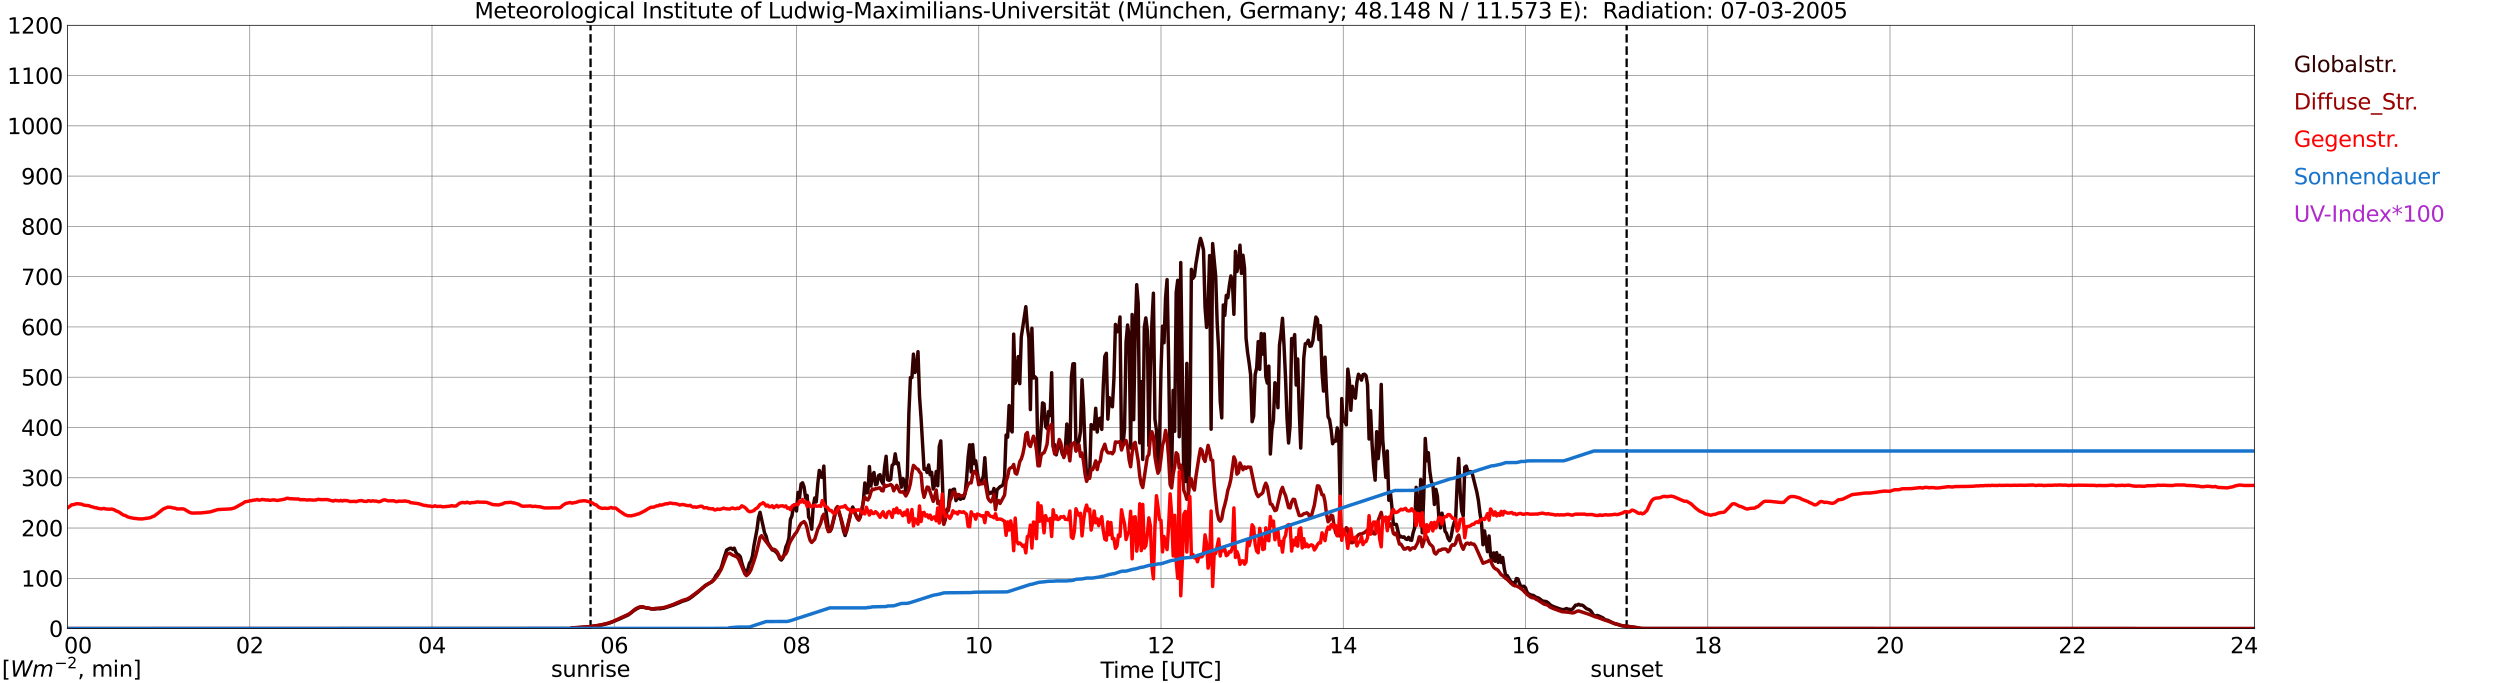 <?xml version="1.0" encoding="utf-8" standalone="no"?>
<!DOCTYPE svg PUBLIC "-//W3C//DTD SVG 1.1//EN"
  "http://www.w3.org/Graphics/SVG/1.1/DTD/svg11.dtd">
<svg xmlns:xlink="http://www.w3.org/1999/xlink" width="1085.4pt" height="296.64pt" viewBox="0 0 1085.4 296.64" xmlns="http://www.w3.org/2000/svg" version="1.1">
 <defs>
  <style type="text/css">*{stroke-linejoin: round; stroke-linecap: butt}</style>
 </defs>
 <g id="figure_1">
  <g id="patch_1">
   <path d="M 0 296.64 
L 1085.4 296.64 
L 1085.4 0 
L 0 0 
z
" style="fill: #ffffff"/>
  </g>
  <g id="axes_1">
   <g id="patch_2">
    <path d="M 29.306 272.909 
L 978.814 272.909 
L 978.814 10.976 
L 29.306 10.976 
z
" style="fill: #ffffff"/>
   </g>
   <g id="patch_3">
    <path d="M 978.814 272.909 
L 978.814 272.909 
L 978.814 10.976 
L 978.814 10.976 
z
" clip-path="url(#p4b6ac82e6c)" style="fill: #d3d3d3; opacity: 0.25; stroke: #d3d3d3; stroke-linejoin: miter"/>
   </g>
   <g id="matplotlib.axis_1">
    <g id="xtick_1">
     <g id="line2d_1">
      <path d="M 29.306 272.909 
L 29.306 10.976 
" clip-path="url(#p4b6ac82e6c)" style="fill: none; stroke: #808080; stroke-width: 0.3; stroke-linecap: square"/>
     </g>
     <g id="line2d_2"/>
     <g id="text_1">
      <!--    00 -->
      <g transform="translate(18.733 283.627) scale(0.095 -0.095)">
       <defs>
        <path id="DejaVuSans-20" transform="scale(0.016)"/>
        <path id="DejaVuSans-30" d="M 2034 4250 
Q 1547 4250 1301 3770 
Q 1056 3291 1056 2328 
Q 1056 1369 1301 889 
Q 1547 409 2034 409 
Q 2525 409 2770 889 
Q 3016 1369 3016 2328 
Q 3016 3291 2770 3770 
Q 2525 4250 2034 4250 
z
M 2034 4750 
Q 2819 4750 3233 4129 
Q 3647 3509 3647 2328 
Q 3647 1150 3233 529 
Q 2819 -91 2034 -91 
Q 1250 -91 836 529 
Q 422 1150 422 2328 
Q 422 3509 836 4129 
Q 1250 4750 2034 4750 
z
" transform="scale(0.016)"/>
       </defs>
       <use xlink:href="#DejaVuSans-20"/>
       <use xlink:href="#DejaVuSans-20" transform="translate(31.787 0)"/>
       <use xlink:href="#DejaVuSans-20" transform="translate(63.574 0)"/>
       <use xlink:href="#DejaVuSans-30" transform="translate(95.361 0)"/>
       <use xlink:href="#DejaVuSans-30" transform="translate(158.984 0)"/>
      </g>
     </g>
    </g>
    <g id="xtick_2">
     <g id="line2d_3">
      <path d="M 108.431 272.909 
L 108.431 10.976 
" clip-path="url(#p4b6ac82e6c)" style="fill: none; stroke: #808080; stroke-width: 0.3; stroke-linecap: square"/>
     </g>
     <g id="line2d_4"/>
     <g id="text_2">
      <!-- 02 -->
      <g transform="translate(102.387 283.627) scale(0.095 -0.095)">
       <defs>
        <path id="DejaVuSans-32" d="M 1228 531 
L 3431 531 
L 3431 0 
L 469 0 
L 469 531 
Q 828 903 1448 1529 
Q 2069 2156 2228 2338 
Q 2531 2678 2651 2914 
Q 2772 3150 2772 3378 
Q 2772 3750 2511 3984 
Q 2250 4219 1831 4219 
Q 1534 4219 1204 4116 
Q 875 4013 500 3803 
L 500 4441 
Q 881 4594 1212 4672 
Q 1544 4750 1819 4750 
Q 2544 4750 2975 4387 
Q 3406 4025 3406 3419 
Q 3406 3131 3298 2873 
Q 3191 2616 2906 2266 
Q 2828 2175 2409 1742 
Q 1991 1309 1228 531 
z
" transform="scale(0.016)"/>
       </defs>
       <use xlink:href="#DejaVuSans-30"/>
       <use xlink:href="#DejaVuSans-32" transform="translate(63.623 0)"/>
      </g>
     </g>
    </g>
    <g id="xtick_3">
     <g id="line2d_5">
      <path d="M 187.557 272.909 
L 187.557 10.976 
" clip-path="url(#p4b6ac82e6c)" style="fill: none; stroke: #808080; stroke-width: 0.3; stroke-linecap: square"/>
     </g>
     <g id="line2d_6"/>
     <g id="text_3">
      <!-- 04 -->
      <g transform="translate(181.513 283.627) scale(0.095 -0.095)">
       <defs>
        <path id="DejaVuSans-34" d="M 2419 4116 
L 825 1625 
L 2419 1625 
L 2419 4116 
z
M 2253 4666 
L 3047 4666 
L 3047 1625 
L 3713 1625 
L 3713 1100 
L 3047 1100 
L 3047 0 
L 2419 0 
L 2419 1100 
L 313 1100 
L 313 1709 
L 2253 4666 
z
" transform="scale(0.016)"/>
       </defs>
       <use xlink:href="#DejaVuSans-30"/>
       <use xlink:href="#DejaVuSans-34" transform="translate(63.623 0)"/>
      </g>
     </g>
    </g>
    <g id="xtick_4">
     <g id="line2d_7">
      <path d="M 266.683 272.909 
L 266.683 10.976 
" clip-path="url(#p4b6ac82e6c)" style="fill: none; stroke: #808080; stroke-width: 0.3; stroke-linecap: square"/>
     </g>
     <g id="line2d_8"/>
     <g id="text_4">
      <!-- 06 -->
      <g transform="translate(260.638 283.627) scale(0.095 -0.095)">
       <defs>
        <path id="DejaVuSans-36" d="M 2113 2584 
Q 1688 2584 1439 2293 
Q 1191 2003 1191 1497 
Q 1191 994 1439 701 
Q 1688 409 2113 409 
Q 2538 409 2786 701 
Q 3034 994 3034 1497 
Q 3034 2003 2786 2293 
Q 2538 2584 2113 2584 
z
M 3366 4563 
L 3366 3988 
Q 3128 4100 2886 4159 
Q 2644 4219 2406 4219 
Q 1781 4219 1451 3797 
Q 1122 3375 1075 2522 
Q 1259 2794 1537 2939 
Q 1816 3084 2150 3084 
Q 2853 3084 3261 2657 
Q 3669 2231 3669 1497 
Q 3669 778 3244 343 
Q 2819 -91 2113 -91 
Q 1303 -91 875 529 
Q 447 1150 447 2328 
Q 447 3434 972 4092 
Q 1497 4750 2381 4750 
Q 2619 4750 2861 4703 
Q 3103 4656 3366 4563 
z
" transform="scale(0.016)"/>
       </defs>
       <use xlink:href="#DejaVuSans-30"/>
       <use xlink:href="#DejaVuSans-36" transform="translate(63.623 0)"/>
      </g>
     </g>
    </g>
    <g id="xtick_5">
     <g id="line2d_9">
      <path d="M 345.808 272.909 
L 345.808 10.976 
" clip-path="url(#p4b6ac82e6c)" style="fill: none; stroke: #808080; stroke-width: 0.3; stroke-linecap: square"/>
     </g>
     <g id="line2d_10"/>
     <g id="text_5">
      <!-- 08 -->
      <g transform="translate(339.764 283.627) scale(0.095 -0.095)">
       <defs>
        <path id="DejaVuSans-38" d="M 2034 2216 
Q 1584 2216 1326 1975 
Q 1069 1734 1069 1313 
Q 1069 891 1326 650 
Q 1584 409 2034 409 
Q 2484 409 2743 651 
Q 3003 894 3003 1313 
Q 3003 1734 2745 1975 
Q 2488 2216 2034 2216 
z
M 1403 2484 
Q 997 2584 770 2862 
Q 544 3141 544 3541 
Q 544 4100 942 4425 
Q 1341 4750 2034 4750 
Q 2731 4750 3128 4425 
Q 3525 4100 3525 3541 
Q 3525 3141 3298 2862 
Q 3072 2584 2669 2484 
Q 3125 2378 3379 2068 
Q 3634 1759 3634 1313 
Q 3634 634 3220 271 
Q 2806 -91 2034 -91 
Q 1263 -91 848 271 
Q 434 634 434 1313 
Q 434 1759 690 2068 
Q 947 2378 1403 2484 
z
M 1172 3481 
Q 1172 3119 1398 2916 
Q 1625 2713 2034 2713 
Q 2441 2713 2670 2916 
Q 2900 3119 2900 3481 
Q 2900 3844 2670 4047 
Q 2441 4250 2034 4250 
Q 1625 4250 1398 4047 
Q 1172 3844 1172 3481 
z
" transform="scale(0.016)"/>
       </defs>
       <use xlink:href="#DejaVuSans-30"/>
       <use xlink:href="#DejaVuSans-38" transform="translate(63.623 0)"/>
      </g>
     </g>
    </g>
    <g id="xtick_6">
     <g id="line2d_11">
      <path d="M 424.934 272.909 
L 424.934 10.976 
" clip-path="url(#p4b6ac82e6c)" style="fill: none; stroke: #808080; stroke-width: 0.3; stroke-linecap: square"/>
     </g>
     <g id="line2d_12"/>
     <g id="text_6">
      <!-- 10 -->
      <g transform="translate(418.89 283.627) scale(0.095 -0.095)">
       <defs>
        <path id="DejaVuSans-31" d="M 794 531 
L 1825 531 
L 1825 4091 
L 703 3866 
L 703 4441 
L 1819 4666 
L 2450 4666 
L 2450 531 
L 3481 531 
L 3481 0 
L 794 0 
L 794 531 
z
" transform="scale(0.016)"/>
       </defs>
       <use xlink:href="#DejaVuSans-31"/>
       <use xlink:href="#DejaVuSans-30" transform="translate(63.623 0)"/>
      </g>
     </g>
    </g>
    <g id="xtick_7">
     <g id="line2d_13">
      <path d="M 504.06 272.909 
L 504.06 10.976 
" clip-path="url(#p4b6ac82e6c)" style="fill: none; stroke: #808080; stroke-width: 0.3; stroke-linecap: square"/>
     </g>
     <g id="line2d_14"/>
     <g id="text_7">
      <!-- 12 -->
      <g transform="translate(498.015 283.627) scale(0.095 -0.095)">
       <use xlink:href="#DejaVuSans-31"/>
       <use xlink:href="#DejaVuSans-32" transform="translate(63.623 0)"/>
      </g>
     </g>
    </g>
    <g id="xtick_8">
     <g id="line2d_15">
      <path d="M 583.185 272.909 
L 583.185 10.976 
" clip-path="url(#p4b6ac82e6c)" style="fill: none; stroke: #808080; stroke-width: 0.3; stroke-linecap: square"/>
     </g>
     <g id="line2d_16"/>
     <g id="text_8">
      <!-- 14 -->
      <g transform="translate(577.141 283.627) scale(0.095 -0.095)">
       <use xlink:href="#DejaVuSans-31"/>
       <use xlink:href="#DejaVuSans-34" transform="translate(63.623 0)"/>
      </g>
     </g>
    </g>
    <g id="xtick_9">
     <g id="line2d_17">
      <path d="M 662.311 272.909 
L 662.311 10.976 
" clip-path="url(#p4b6ac82e6c)" style="fill: none; stroke: #808080; stroke-width: 0.3; stroke-linecap: square"/>
     </g>
     <g id="line2d_18"/>
     <g id="text_9">
      <!-- 16 -->
      <g transform="translate(656.267 283.627) scale(0.095 -0.095)">
       <use xlink:href="#DejaVuSans-31"/>
       <use xlink:href="#DejaVuSans-36" transform="translate(63.623 0)"/>
      </g>
     </g>
    </g>
    <g id="xtick_10">
     <g id="line2d_19">
      <path d="M 741.437 272.909 
L 741.437 10.976 
" clip-path="url(#p4b6ac82e6c)" style="fill: none; stroke: #808080; stroke-width: 0.3; stroke-linecap: square"/>
     </g>
     <g id="line2d_20"/>
     <g id="text_10">
      <!-- 18 -->
      <g transform="translate(735.392 283.627) scale(0.095 -0.095)">
       <use xlink:href="#DejaVuSans-31"/>
       <use xlink:href="#DejaVuSans-38" transform="translate(63.623 0)"/>
      </g>
     </g>
    </g>
    <g id="xtick_11">
     <g id="line2d_21">
      <path d="M 820.562 272.909 
L 820.562 10.976 
" clip-path="url(#p4b6ac82e6c)" style="fill: none; stroke: #808080; stroke-width: 0.3; stroke-linecap: square"/>
     </g>
     <g id="line2d_22"/>
     <g id="text_11">
      <!-- 20 -->
      <g transform="translate(814.518 283.627) scale(0.095 -0.095)">
       <use xlink:href="#DejaVuSans-32"/>
       <use xlink:href="#DejaVuSans-30" transform="translate(63.623 0)"/>
      </g>
     </g>
    </g>
    <g id="xtick_12">
     <g id="line2d_23">
      <path d="M 899.688 272.909 
L 899.688 10.976 
" clip-path="url(#p4b6ac82e6c)" style="fill: none; stroke: #808080; stroke-width: 0.3; stroke-linecap: square"/>
     </g>
     <g id="line2d_24"/>
     <g id="text_12">
      <!-- 22 -->
      <g transform="translate(893.644 283.627) scale(0.095 -0.095)">
       <use xlink:href="#DejaVuSans-32"/>
       <use xlink:href="#DejaVuSans-32" transform="translate(63.623 0)"/>
      </g>
     </g>
    </g>
    <g id="xtick_13">
     <g id="line2d_25">
      <path d="M 978.814 272.909 
L 978.814 10.976 
" clip-path="url(#p4b6ac82e6c)" style="fill: none; stroke: #808080; stroke-width: 0.3; stroke-linecap: square"/>
     </g>
     <g id="line2d_26"/>
     <g id="text_13">
      <!-- 24    -->
      <g transform="translate(968.241 283.627) scale(0.095 -0.095)">
       <use xlink:href="#DejaVuSans-32"/>
       <use xlink:href="#DejaVuSans-34" transform="translate(63.623 0)"/>
       <use xlink:href="#DejaVuSans-20" transform="translate(127.246 0)"/>
       <use xlink:href="#DejaVuSans-20" transform="translate(159.033 0)"/>
       <use xlink:href="#DejaVuSans-20" transform="translate(190.82 0)"/>
      </g>
     </g>
    </g>
    <g id="text_14">
     <!-- Time [UTC] -->
     <g transform="translate(477.806 294.322) scale(0.095 -0.095)">
      <defs>
       <path id="DejaVuSans-54" d="M -19 4666 
L 3928 4666 
L 3928 4134 
L 2272 4134 
L 2272 0 
L 1638 0 
L 1638 4134 
L -19 4134 
L -19 4666 
z
" transform="scale(0.016)"/>
       <path id="DejaVuSans-69" d="M 603 3500 
L 1178 3500 
L 1178 0 
L 603 0 
L 603 3500 
z
M 603 4863 
L 1178 4863 
L 1178 4134 
L 603 4134 
L 603 4863 
z
" transform="scale(0.016)"/>
       <path id="DejaVuSans-6d" d="M 3328 2828 
Q 3544 3216 3844 3400 
Q 4144 3584 4550 3584 
Q 5097 3584 5394 3201 
Q 5691 2819 5691 2113 
L 5691 0 
L 5113 0 
L 5113 2094 
Q 5113 2597 4934 2840 
Q 4756 3084 4391 3084 
Q 3944 3084 3684 2787 
Q 3425 2491 3425 1978 
L 3425 0 
L 2847 0 
L 2847 2094 
Q 2847 2600 2669 2842 
Q 2491 3084 2119 3084 
Q 1678 3084 1418 2786 
Q 1159 2488 1159 1978 
L 1159 0 
L 581 0 
L 581 3500 
L 1159 3500 
L 1159 2956 
Q 1356 3278 1631 3431 
Q 1906 3584 2284 3584 
Q 2666 3584 2933 3390 
Q 3200 3197 3328 2828 
z
" transform="scale(0.016)"/>
       <path id="DejaVuSans-65" d="M 3597 1894 
L 3597 1613 
L 953 1613 
Q 991 1019 1311 708 
Q 1631 397 2203 397 
Q 2534 397 2845 478 
Q 3156 559 3463 722 
L 3463 178 
Q 3153 47 2828 -22 
Q 2503 -91 2169 -91 
Q 1331 -91 842 396 
Q 353 884 353 1716 
Q 353 2575 817 3079 
Q 1281 3584 2069 3584 
Q 2775 3584 3186 3129 
Q 3597 2675 3597 1894 
z
M 3022 2063 
Q 3016 2534 2758 2815 
Q 2500 3097 2075 3097 
Q 1594 3097 1305 2825 
Q 1016 2553 972 2059 
L 3022 2063 
z
" transform="scale(0.016)"/>
       <path id="DejaVuSans-5b" d="M 550 4863 
L 1875 4863 
L 1875 4416 
L 1125 4416 
L 1125 -397 
L 1875 -397 
L 1875 -844 
L 550 -844 
L 550 4863 
z
" transform="scale(0.016)"/>
       <path id="DejaVuSans-55" d="M 556 4666 
L 1191 4666 
L 1191 1831 
Q 1191 1081 1462 751 
Q 1734 422 2344 422 
Q 2950 422 3222 751 
Q 3494 1081 3494 1831 
L 3494 4666 
L 4128 4666 
L 4128 1753 
Q 4128 841 3676 375 
Q 3225 -91 2344 -91 
Q 1459 -91 1007 375 
Q 556 841 556 1753 
L 556 4666 
z
" transform="scale(0.016)"/>
       <path id="DejaVuSans-43" d="M 4122 4306 
L 4122 3641 
Q 3803 3938 3442 4084 
Q 3081 4231 2675 4231 
Q 1875 4231 1450 3742 
Q 1025 3253 1025 2328 
Q 1025 1406 1450 917 
Q 1875 428 2675 428 
Q 3081 428 3442 575 
Q 3803 722 4122 1019 
L 4122 359 
Q 3791 134 3420 21 
Q 3050 -91 2638 -91 
Q 1578 -91 968 557 
Q 359 1206 359 2328 
Q 359 3453 968 4101 
Q 1578 4750 2638 4750 
Q 3056 4750 3426 4639 
Q 3797 4528 4122 4306 
z
" transform="scale(0.016)"/>
       <path id="DejaVuSans-5d" d="M 1947 4863 
L 1947 -844 
L 622 -844 
L 622 -397 
L 1369 -397 
L 1369 4416 
L 622 4416 
L 622 4863 
L 1947 4863 
z
" transform="scale(0.016)"/>
      </defs>
      <use xlink:href="#DejaVuSans-54"/>
      <use xlink:href="#DejaVuSans-69" transform="translate(57.959 0)"/>
      <use xlink:href="#DejaVuSans-6d" transform="translate(85.742 0)"/>
      <use xlink:href="#DejaVuSans-65" transform="translate(183.154 0)"/>
      <use xlink:href="#DejaVuSans-20" transform="translate(244.678 0)"/>
      <use xlink:href="#DejaVuSans-5b" transform="translate(276.465 0)"/>
      <use xlink:href="#DejaVuSans-55" transform="translate(315.479 0)"/>
      <use xlink:href="#DejaVuSans-54" transform="translate(388.672 0)"/>
      <use xlink:href="#DejaVuSans-43" transform="translate(443.881 0)"/>
      <use xlink:href="#DejaVuSans-5d" transform="translate(513.705 0)"/>
     </g>
    </g>
   </g>
   <g id="matplotlib.axis_2">
    <g id="ytick_1">
     <g id="line2d_27">
      <path d="M 29.306 272.909 
L 978.814 272.909 
" clip-path="url(#p4b6ac82e6c)" style="fill: none; stroke: #808080; stroke-width: 0.3; stroke-linecap: square"/>
     </g>
     <g id="line2d_28"/>
     <g id="text_15">
      <!-- 0 -->
      <g transform="translate(21.261 276.518) scale(0.095 -0.095)">
       <use xlink:href="#DejaVuSans-30"/>
      </g>
     </g>
    </g>
    <g id="ytick_2">
     <g id="line2d_29">
      <path d="M 29.306 251.081 
L 978.814 251.081 
" clip-path="url(#p4b6ac82e6c)" style="fill: none; stroke: #808080; stroke-width: 0.3; stroke-linecap: square"/>
     </g>
     <g id="line2d_30"/>
     <g id="text_16">
      <!-- 100 -->
      <g transform="translate(9.173 254.69) scale(0.095 -0.095)">
       <use xlink:href="#DejaVuSans-31"/>
       <use xlink:href="#DejaVuSans-30" transform="translate(63.623 0)"/>
       <use xlink:href="#DejaVuSans-30" transform="translate(127.246 0)"/>
      </g>
     </g>
    </g>
    <g id="ytick_3">
     <g id="line2d_31">
      <path d="M 29.306 229.253 
L 978.814 229.253 
" clip-path="url(#p4b6ac82e6c)" style="fill: none; stroke: #808080; stroke-width: 0.3; stroke-linecap: square"/>
     </g>
     <g id="line2d_32"/>
     <g id="text_17">
      <!-- 200 -->
      <g transform="translate(9.173 232.863) scale(0.095 -0.095)">
       <use xlink:href="#DejaVuSans-32"/>
       <use xlink:href="#DejaVuSans-30" transform="translate(63.623 0)"/>
       <use xlink:href="#DejaVuSans-30" transform="translate(127.246 0)"/>
      </g>
     </g>
    </g>
    <g id="ytick_4">
     <g id="line2d_33">
      <path d="M 29.306 207.426 
L 978.814 207.426 
" clip-path="url(#p4b6ac82e6c)" style="fill: none; stroke: #808080; stroke-width: 0.3; stroke-linecap: square"/>
     </g>
     <g id="line2d_34"/>
     <g id="text_18">
      <!-- 300 -->
      <g transform="translate(9.173 211.035) scale(0.095 -0.095)">
       <defs>
        <path id="DejaVuSans-33" d="M 2597 2516 
Q 3050 2419 3304 2112 
Q 3559 1806 3559 1356 
Q 3559 666 3084 287 
Q 2609 -91 1734 -91 
Q 1441 -91 1130 -33 
Q 819 25 488 141 
L 488 750 
Q 750 597 1062 519 
Q 1375 441 1716 441 
Q 2309 441 2620 675 
Q 2931 909 2931 1356 
Q 2931 1769 2642 2001 
Q 2353 2234 1838 2234 
L 1294 2234 
L 1294 2753 
L 1863 2753 
Q 2328 2753 2575 2939 
Q 2822 3125 2822 3475 
Q 2822 3834 2567 4026 
Q 2313 4219 1838 4219 
Q 1578 4219 1281 4162 
Q 984 4106 628 3988 
L 628 4550 
Q 988 4650 1302 4700 
Q 1616 4750 1894 4750 
Q 2613 4750 3031 4423 
Q 3450 4097 3450 3541 
Q 3450 3153 3228 2886 
Q 3006 2619 2597 2516 
z
" transform="scale(0.016)"/>
       </defs>
       <use xlink:href="#DejaVuSans-33"/>
       <use xlink:href="#DejaVuSans-30" transform="translate(63.623 0)"/>
       <use xlink:href="#DejaVuSans-30" transform="translate(127.246 0)"/>
      </g>
     </g>
    </g>
    <g id="ytick_5">
     <g id="line2d_35">
      <path d="M 29.306 185.598 
L 978.814 185.598 
" clip-path="url(#p4b6ac82e6c)" style="fill: none; stroke: #808080; stroke-width: 0.3; stroke-linecap: square"/>
     </g>
     <g id="line2d_36"/>
     <g id="text_19">
      <!-- 400 -->
      <g transform="translate(9.173 189.207) scale(0.095 -0.095)">
       <use xlink:href="#DejaVuSans-34"/>
       <use xlink:href="#DejaVuSans-30" transform="translate(63.623 0)"/>
       <use xlink:href="#DejaVuSans-30" transform="translate(127.246 0)"/>
      </g>
     </g>
    </g>
    <g id="ytick_6">
     <g id="line2d_37">
      <path d="M 29.306 163.77 
L 978.814 163.77 
" clip-path="url(#p4b6ac82e6c)" style="fill: none; stroke: #808080; stroke-width: 0.3; stroke-linecap: square"/>
     </g>
     <g id="line2d_38"/>
     <g id="text_20">
      <!-- 500 -->
      <g transform="translate(9.173 167.379) scale(0.095 -0.095)">
       <defs>
        <path id="DejaVuSans-35" d="M 691 4666 
L 3169 4666 
L 3169 4134 
L 1269 4134 
L 1269 2991 
Q 1406 3038 1543 3061 
Q 1681 3084 1819 3084 
Q 2600 3084 3056 2656 
Q 3513 2228 3513 1497 
Q 3513 744 3044 326 
Q 2575 -91 1722 -91 
Q 1428 -91 1123 -41 
Q 819 9 494 109 
L 494 744 
Q 775 591 1075 516 
Q 1375 441 1709 441 
Q 2250 441 2565 725 
Q 2881 1009 2881 1497 
Q 2881 1984 2565 2268 
Q 2250 2553 1709 2553 
Q 1456 2553 1204 2497 
Q 953 2441 691 2322 
L 691 4666 
z
" transform="scale(0.016)"/>
       </defs>
       <use xlink:href="#DejaVuSans-35"/>
       <use xlink:href="#DejaVuSans-30" transform="translate(63.623 0)"/>
       <use xlink:href="#DejaVuSans-30" transform="translate(127.246 0)"/>
      </g>
     </g>
    </g>
    <g id="ytick_7">
     <g id="line2d_39">
      <path d="M 29.306 141.942 
L 978.814 141.942 
" clip-path="url(#p4b6ac82e6c)" style="fill: none; stroke: #808080; stroke-width: 0.3; stroke-linecap: square"/>
     </g>
     <g id="line2d_40"/>
     <g id="text_21">
      <!-- 600 -->
      <g transform="translate(9.173 145.551) scale(0.095 -0.095)">
       <use xlink:href="#DejaVuSans-36"/>
       <use xlink:href="#DejaVuSans-30" transform="translate(63.623 0)"/>
       <use xlink:href="#DejaVuSans-30" transform="translate(127.246 0)"/>
      </g>
     </g>
    </g>
    <g id="ytick_8">
     <g id="line2d_41">
      <path d="M 29.306 120.114 
L 978.814 120.114 
" clip-path="url(#p4b6ac82e6c)" style="fill: none; stroke: #808080; stroke-width: 0.3; stroke-linecap: square"/>
     </g>
     <g id="line2d_42"/>
     <g id="text_22">
      <!-- 700 -->
      <g transform="translate(9.173 123.724) scale(0.095 -0.095)">
       <defs>
        <path id="DejaVuSans-37" d="M 525 4666 
L 3525 4666 
L 3525 4397 
L 1831 0 
L 1172 0 
L 2766 4134 
L 525 4134 
L 525 4666 
z
" transform="scale(0.016)"/>
       </defs>
       <use xlink:href="#DejaVuSans-37"/>
       <use xlink:href="#DejaVuSans-30" transform="translate(63.623 0)"/>
       <use xlink:href="#DejaVuSans-30" transform="translate(127.246 0)"/>
      </g>
     </g>
    </g>
    <g id="ytick_9">
     <g id="line2d_43">
      <path d="M 29.306 98.287 
L 978.814 98.287 
" clip-path="url(#p4b6ac82e6c)" style="fill: none; stroke: #808080; stroke-width: 0.3; stroke-linecap: square"/>
     </g>
     <g id="line2d_44"/>
     <g id="text_23">
      <!-- 800 -->
      <g transform="translate(9.173 101.896) scale(0.095 -0.095)">
       <use xlink:href="#DejaVuSans-38"/>
       <use xlink:href="#DejaVuSans-30" transform="translate(63.623 0)"/>
       <use xlink:href="#DejaVuSans-30" transform="translate(127.246 0)"/>
      </g>
     </g>
    </g>
    <g id="ytick_10">
     <g id="line2d_45">
      <path d="M 29.306 76.459 
L 978.814 76.459 
" clip-path="url(#p4b6ac82e6c)" style="fill: none; stroke: #808080; stroke-width: 0.3; stroke-linecap: square"/>
     </g>
     <g id="line2d_46"/>
     <g id="text_24">
      <!-- 900 -->
      <g transform="translate(9.173 80.068) scale(0.095 -0.095)">
       <defs>
        <path id="DejaVuSans-39" d="M 703 97 
L 703 672 
Q 941 559 1184 500 
Q 1428 441 1663 441 
Q 2288 441 2617 861 
Q 2947 1281 2994 2138 
Q 2813 1869 2534 1725 
Q 2256 1581 1919 1581 
Q 1219 1581 811 2004 
Q 403 2428 403 3163 
Q 403 3881 828 4315 
Q 1253 4750 1959 4750 
Q 2769 4750 3195 4129 
Q 3622 3509 3622 2328 
Q 3622 1225 3098 567 
Q 2575 -91 1691 -91 
Q 1453 -91 1209 -44 
Q 966 3 703 97 
z
M 1959 2075 
Q 2384 2075 2632 2365 
Q 2881 2656 2881 3163 
Q 2881 3666 2632 3958 
Q 2384 4250 1959 4250 
Q 1534 4250 1286 3958 
Q 1038 3666 1038 3163 
Q 1038 2656 1286 2365 
Q 1534 2075 1959 2075 
z
" transform="scale(0.016)"/>
       </defs>
       <use xlink:href="#DejaVuSans-39"/>
       <use xlink:href="#DejaVuSans-30" transform="translate(63.623 0)"/>
       <use xlink:href="#DejaVuSans-30" transform="translate(127.246 0)"/>
      </g>
     </g>
    </g>
    <g id="ytick_11">
     <g id="line2d_47">
      <path d="M 29.306 54.631 
L 978.814 54.631 
" clip-path="url(#p4b6ac82e6c)" style="fill: none; stroke: #808080; stroke-width: 0.3; stroke-linecap: square"/>
     </g>
     <g id="line2d_48"/>
     <g id="text_25">
      <!-- 1000 -->
      <g transform="translate(3.128 58.24) scale(0.095 -0.095)">
       <use xlink:href="#DejaVuSans-31"/>
       <use xlink:href="#DejaVuSans-30" transform="translate(63.623 0)"/>
       <use xlink:href="#DejaVuSans-30" transform="translate(127.246 0)"/>
       <use xlink:href="#DejaVuSans-30" transform="translate(190.869 0)"/>
      </g>
     </g>
    </g>
    <g id="ytick_12">
     <g id="line2d_49">
      <path d="M 29.306 32.803 
L 978.814 32.803 
" clip-path="url(#p4b6ac82e6c)" style="fill: none; stroke: #808080; stroke-width: 0.3; stroke-linecap: square"/>
     </g>
     <g id="line2d_50"/>
     <g id="text_26">
      <!-- 1100 -->
      <g transform="translate(3.128 36.413) scale(0.095 -0.095)">
       <use xlink:href="#DejaVuSans-31"/>
       <use xlink:href="#DejaVuSans-31" transform="translate(63.623 0)"/>
       <use xlink:href="#DejaVuSans-30" transform="translate(127.246 0)"/>
       <use xlink:href="#DejaVuSans-30" transform="translate(190.869 0)"/>
      </g>
     </g>
    </g>
    <g id="ytick_13">
     <g id="line2d_51">
      <path d="M 29.306 10.976 
L 978.814 10.976 
" clip-path="url(#p4b6ac82e6c)" style="fill: none; stroke: #808080; stroke-width: 0.3; stroke-linecap: square"/>
     </g>
     <g id="line2d_52"/>
     <g id="text_27">
      <!-- 1200 -->
      <g transform="translate(3.128 14.585) scale(0.095 -0.095)">
       <use xlink:href="#DejaVuSans-31"/>
       <use xlink:href="#DejaVuSans-32" transform="translate(63.623 0)"/>
       <use xlink:href="#DejaVuSans-30" transform="translate(127.246 0)"/>
       <use xlink:href="#DejaVuSans-30" transform="translate(190.869 0)"/>
      </g>
     </g>
    </g>
   </g>
   <g id="line2d_53">
    <path d="M 256.396 272.909 
L 256.396 10.976 
" clip-path="url(#p4b6ac82e6c)" style="fill: none; stroke-dasharray: 3.7,1.6; stroke-dashoffset: 0; stroke: #000000"/>
   </g>
   <g id="line2d_54">
    <path d="M 706.226 272.909 
L 706.226 10.976 
" clip-path="url(#p4b6ac82e6c)" style="fill: none; stroke-dasharray: 3.7,1.6; stroke-dashoffset: 0; stroke: #000000"/>
   </g>
   <g id="line2d_55">
    <path d="M 29.306 272.909 
L 247.561 272.909 
L 248.22 272.636 
L 250.198 272.555 
L 256.133 272.145 
L 257.451 271.898 
L 261.408 271.326 
L 264.705 270.466 
L 268.661 268.868 
L 272.617 267.066 
L 273.936 266.125 
L 275.255 265.06 
L 276.573 264.241 
L 277.892 263.628 
L 279.211 263.628 
L 280.53 263.914 
L 281.849 264.077 
L 282.508 264.322 
L 283.167 264.446 
L 284.486 264.405 
L 285.805 264.241 
L 286.464 264.322 
L 288.442 263.994 
L 292.399 262.685 
L 295.036 261.619 
L 296.355 261.006 
L 297.674 260.637 
L 298.992 260.105 
L 300.311 259.203 
L 302.949 257.114 
L 306.246 254.126 
L 308.883 252.733 
L 309.543 252.079 
L 310.202 251.094 
L 310.861 249.784 
L 311.521 249.047 
L 312.18 247.942 
L 312.839 247.204 
L 313.499 245.279 
L 314.158 242.863 
L 315.477 238.809 
L 316.796 238.072 
L 317.455 237.991 
L 318.114 238.563 
L 318.774 237.991 
L 319.433 239.711 
L 320.093 240.61 
L 320.752 240.94 
L 321.411 241.717 
L 322.071 244.419 
L 322.73 246.467 
L 323.39 247.901 
L 324.049 248.556 
L 324.708 247.041 
L 325.368 244.583 
L 326.027 243.601 
L 326.686 241.39 
L 327.346 236.804 
L 328.665 229.799 
L 329.324 224.68 
L 329.983 222.428 
L 331.961 231.397 
L 332.621 232.789 
L 333.28 235.45 
L 335.258 238.768 
L 335.918 238.932 
L 336.577 239.384 
L 337.236 239.997 
L 337.896 241.021 
L 338.555 242.618 
L 339.215 243.151 
L 339.874 242.291 
L 340.533 240.447 
L 341.193 237.417 
L 341.852 236.024 
L 342.512 233.649 
L 343.171 225.499 
L 343.83 224.026 
L 344.49 219.52 
L 345.149 219.112 
L 345.808 221.856 
L 346.468 213.786 
L 347.127 216.122 
L 347.787 210.143 
L 348.446 209.61 
L 349.105 211.453 
L 349.765 216.202 
L 350.424 215.098 
L 351.083 224.517 
L 351.743 225.746 
L 352.402 229.76 
L 353.062 219.889 
L 353.721 216.202 
L 354.38 217.922 
L 355.04 210.143 
L 355.699 204.245 
L 356.359 207.072 
L 357.018 207.236 
L 357.677 202.361 
L 358.337 219.767 
L 359.655 229.472 
L 360.315 230.7 
L 360.974 229.635 
L 362.952 221.731 
L 363.612 220.832 
L 364.93 224.475 
L 366.249 230.578 
L 366.909 232.503 
L 367.568 230.495 
L 368.887 224.966 
L 369.546 221.651 
L 370.206 220.136 
L 370.865 221.568 
L 371.524 223.451 
L 372.184 224.517 
L 372.843 225.13 
L 373.502 223.943 
L 374.162 221.651 
L 374.821 217.719 
L 375.481 209.691 
L 376.14 213.952 
L 376.799 213.869 
L 377.459 202.567 
L 378.118 211.003 
L 378.777 206.376 
L 379.437 205.147 
L 380.096 210.429 
L 380.756 210.224 
L 381.415 206.498 
L 382.074 206.087 
L 382.734 208.873 
L 383.393 210.06 
L 384.053 202.811 
L 384.712 198.103 
L 385.371 208.299 
L 386.031 208.545 
L 386.69 208.135 
L 387.349 201.993 
L 388.009 201.46 
L 388.668 197.038 
L 389.328 201.338 
L 389.987 200.969 
L 391.306 211.536 
L 391.965 207.727 
L 392.624 208.75 
L 393.284 213.747 
L 393.943 205.843 
L 394.603 179.469 
L 395.262 163.947 
L 395.921 163.908 
L 396.581 153.751 
L 397.24 161.736 
L 397.899 160.262 
L 398.559 152.686 
L 399.218 172.056 
L 399.878 181.435 
L 401.196 203.754 
L 401.856 203.507 
L 402.515 205.147 
L 403.175 201.87 
L 403.834 206.129 
L 404.493 205.064 
L 405.153 212.313 
L 405.812 210.634 
L 406.471 204.695 
L 407.131 210.879 
L 407.79 193.884 
L 408.45 191.428 
L 409.109 207.727 
L 409.768 227.097 
L 410.428 224.722 
L 411.087 221.199 
L 411.746 220.503 
L 412.406 212.845 
L 413.065 214.893 
L 413.725 212.518 
L 414.384 212.354 
L 415.043 217.351 
L 415.703 216.202 
L 416.362 216.366 
L 417.022 216.777 
L 417.681 216.244 
L 418.34 216.366 
L 419 214.319 
L 419.659 207.849 
L 420.318 198.594 
L 420.978 193.107 
L 421.637 204.942 
L 422.297 193.024 
L 422.956 201.255 
L 423.615 200.028 
L 424.275 204.9 
L 424.934 208.709 
L 425.593 210.019 
L 426.912 206.867 
L 427.572 198.716 
L 428.231 208.75 
L 428.89 213.378 
L 429.55 214.36 
L 430.209 213.747 
L 430.869 214.196 
L 431.528 212.066 
L 432.187 218.58 
L 432.847 212.682 
L 434.165 211.331 
L 434.825 211.003 
L 435.484 210.47 
L 436.144 207.03 
L 436.803 188.887 
L 437.462 189.83 
L 438.122 176.07 
L 438.781 186.512 
L 439.44 187.536 
L 440.1 145.068 
L 440.759 166.405 
L 441.419 164.726 
L 442.078 154.816 
L 442.737 166.568 
L 443.397 146.297 
L 445.375 133.152 
L 446.034 141.955 
L 446.694 146.829 
L 447.353 177.831 
L 448.012 142.529 
L 448.672 164.113 
L 449.331 163.58 
L 449.991 164.357 
L 450.65 200.6 
L 451.309 194.58 
L 451.969 186.39 
L 452.628 174.924 
L 453.287 175.332 
L 453.947 185.244 
L 454.606 186.063 
L 455.266 178.65 
L 455.925 180.411 
L 456.584 161.819 
L 457.244 193.598 
L 457.903 193.065 
L 458.563 197.487 
L 459.222 194.704 
L 459.881 193.187 
L 460.541 194.211 
L 461.2 197.079 
L 461.859 198.103 
L 462.519 194.744 
L 463.178 184.096 
L 463.838 189.134 
L 464.497 197.734 
L 465.156 163.661 
L 465.816 157.968 
L 466.475 157.887 
L 467.134 193.925 
L 468.453 191.467 
L 469.113 187.331 
L 469.772 164.89 
L 470.431 176.766 
L 471.091 193.844 
L 471.75 207.111 
L 472.409 204.492 
L 473.069 206.908 
L 473.728 184.343 
L 474.388 185.039 
L 475.047 186.307 
L 475.706 177.257 
L 476.366 187.578 
L 477.025 181.885 
L 477.685 181.557 
L 478.344 186.432 
L 479.003 167.511 
L 479.663 154.733 
L 480.322 153.382 
L 480.981 181.968 
L 481.641 172.671 
L 482.3 175.906 
L 482.96 176.603 
L 483.619 164.399 
L 484.278 140.851 
L 484.938 144.044 
L 485.597 143.881 
L 486.256 137.616 
L 486.916 194.13 
L 487.575 193.187 
L 488.235 186.143 
L 488.894 148.469 
L 489.553 141.095 
L 490.213 145.969 
L 490.872 194.538 
L 491.532 136.551 
L 492.191 182.212 
L 492.85 144.086 
L 493.51 123.609 
L 494.169 131.677 
L 494.828 192.288 
L 495.488 165.667 
L 496.147 199.495 
L 496.807 142.202 
L 497.466 138.024 
L 498.125 143.472 
L 498.785 193.515 
L 499.444 160.016 
L 500.103 140.44 
L 500.763 127.296 
L 501.422 182.007 
L 502.082 186.8 
L 502.741 202.156 
L 503.4 193.312 
L 504.06 160.673 
L 504.719 141.628 
L 505.379 148.796 
L 506.038 129.302 
L 506.697 121.398 
L 507.357 156.043 
L 508.016 201.133 
L 508.675 205.76 
L 509.335 169.476 
L 509.994 187.25 
L 510.654 127.049 
L 511.313 121.684 
L 511.972 189.625 
L 512.632 113.985 
L 513.95 208.054 
L 514.61 209.078 
L 515.269 157.763 
L 515.929 213.5 
L 516.588 197.079 
L 517.247 116.934 
L 517.907 120.865 
L 518.566 119.883 
L 519.226 114.518 
L 520.544 106.492 
L 521.204 103.501 
L 521.863 105.632 
L 522.522 108.62 
L 523.182 133.438 
L 523.841 142.161 
L 524.501 133.111 
L 525.16 110.956 
L 525.819 186.349 
L 526.479 105.754 
L 527.797 119.842 
L 528.457 140.399 
L 529.116 152.4 
L 529.776 174.391 
L 530.435 181.435 
L 531.094 132.414 
L 531.754 136.92 
L 532.413 128.237 
L 533.073 129.26 
L 533.732 123.978 
L 534.391 119.8 
L 535.051 122.216 
L 535.71 136.468 
L 536.369 109.113 
L 537.029 117.916 
L 537.688 114.967 
L 538.348 106.45 
L 539.007 118.737 
L 539.666 110.833 
L 540.326 116.402 
L 540.985 146.829 
L 541.644 152.972 
L 542.304 157.436 
L 542.963 162.72 
L 543.623 183.072 
L 544.282 180.656 
L 544.941 162.637 
L 545.601 159.647 
L 546.26 148.303 
L 546.919 160.343 
L 547.579 144.782 
L 548.238 153.751 
L 548.898 144.946 
L 549.557 163.456 
L 550.216 166.324 
L 550.876 158.953 
L 551.535 197.118 
L 552.195 186.595 
L 552.854 182.623 
L 553.513 166.16 
L 554.173 167.634 
L 554.832 177.011 
L 555.491 149.859 
L 556.151 144.824 
L 556.81 138.188 
L 557.47 149.942 
L 558.129 164.071 
L 558.788 181.926 
L 559.448 192.327 
L 560.107 184.712 
L 560.766 146.993 
L 561.426 149.163 
L 562.085 145.273 
L 562.745 167.184 
L 563.404 155.84 
L 564.063 177.995 
L 564.723 194.538 
L 565.382 177.504 
L 566.042 155.513 
L 566.701 149.246 
L 567.36 149.124 
L 568.02 147.689 
L 568.679 150.352 
L 569.338 150.147 
L 569.998 147.975 
L 570.657 142.243 
L 571.317 137.655 
L 571.976 138.598 
L 572.635 147.443 
L 573.295 141.383 
L 573.954 161.45 
L 574.613 169.803 
L 575.273 155.061 
L 575.932 170.172 
L 576.592 180.944 
L 577.251 182.212 
L 577.91 186.471 
L 578.57 192.655 
L 579.229 191.428 
L 579.889 191.55 
L 580.548 185.775 
L 581.207 188.601 
L 581.867 217.351 
L 582.526 173.04 
L 583.185 182.95 
L 583.845 182.786 
L 584.504 184.465 
L 585.164 160.262 
L 585.823 165.176 
L 586.482 178.117 
L 587.142 167.716 
L 587.801 171.728 
L 588.46 172.877 
L 589.12 165.872 
L 589.779 162.473 
L 590.439 163.456 
L 591.098 165.053 
L 591.757 162.637 
L 592.417 162.473 
L 593.076 163.087 
L 593.736 167.142 
L 594.395 190.607 
L 595.054 178.281 
L 595.714 192.984 
L 596.373 202.689 
L 597.032 208.462 
L 597.692 187.414 
L 598.351 199.127 
L 599.011 192.369 
L 599.67 166.896 
L 600.329 190.854 
L 601.648 207.236 
L 602.307 195.809 
L 602.967 217.187 
L 603.626 213.5 
L 604.286 219.889 
L 604.945 227.629 
L 606.264 227.671 
L 607.582 233.281 
L 608.242 232.831 
L 608.901 233.281 
L 609.561 233.075 
L 610.22 233.935 
L 610.879 234.223 
L 611.539 233.281 
L 612.198 234.426 
L 612.858 234.59 
L 613.517 231.316 
L 614.176 229.227 
L 614.836 211.575 
L 615.495 222.55 
L 616.154 224.639 
L 616.814 208.176 
L 617.473 231.275 
L 618.133 215.672 
L 618.792 190.363 
L 619.451 200.067 
L 620.111 196.547 
L 620.77 204.573 
L 621.429 209.119 
L 622.089 210.429 
L 622.748 219.029 
L 623.408 212.476 
L 624.067 215.384 
L 624.726 225.13 
L 625.386 229.186 
L 626.045 222.797 
L 626.705 226.032 
L 627.364 230.659 
L 628.023 231.519 
L 628.683 233.772 
L 629.342 234.754 
L 630.001 233.117 
L 630.661 229.349 
L 631.32 226.974 
L 631.98 225.335 
L 632.639 209.816 
L 633.298 199.004 
L 633.958 213.622 
L 634.617 221.814 
L 635.276 223.984 
L 635.936 202.853 
L 636.595 202.361 
L 637.255 204.614 
L 637.914 204.942 
L 638.573 204.736 
L 639.233 205.76 
L 641.211 213.747 
L 641.87 217.351 
L 642.53 222.755 
L 643.189 226.811 
L 643.848 236.515 
L 644.508 230.495 
L 645.827 239.506 
L 646.486 232.706 
L 647.145 241.143 
L 647.805 243.395 
L 648.464 240.038 
L 649.123 243.684 
L 649.783 239.914 
L 650.442 244.175 
L 651.102 241.104 
L 651.761 244.214 
L 652.42 242.044 
L 653.08 246.794 
L 653.739 249.99 
L 654.399 249.907 
L 655.717 252.159 
L 656.377 252.897 
L 657.036 252.939 
L 657.695 253.388 
L 658.355 251.177 
L 659.014 251.341 
L 659.674 253.225 
L 660.333 254.698 
L 661.652 254.534 
L 662.311 255.191 
L 662.97 257.075 
L 663.63 257.811 
L 664.949 258.426 
L 665.608 258.468 
L 666.927 259.328 
L 667.586 259.491 
L 668.246 259.819 
L 669.564 260.842 
L 670.224 261.048 
L 670.883 261.087 
L 671.542 261.292 
L 672.202 261.742 
L 672.861 262.438 
L 673.521 262.931 
L 674.839 263.503 
L 677.477 264.446 
L 678.136 264.61 
L 678.796 264.651 
L 679.455 264.488 
L 680.114 264.2 
L 680.774 264.488 
L 681.433 264.527 
L 682.092 264.732 
L 682.752 264.405 
L 684.071 262.726 
L 684.73 262.726 
L 685.389 262.357 
L 686.049 262.726 
L 686.708 262.685 
L 687.368 262.971 
L 688.686 264.2 
L 690.005 264.732 
L 690.664 265.223 
L 691.983 267.271 
L 692.643 267.434 
L 693.302 267.19 
L 693.961 267.354 
L 695.939 268.255 
L 696.599 268.868 
L 697.258 269.196 
L 697.918 269.237 
L 700.555 270.589 
L 701.215 270.835 
L 702.533 271.121 
L 703.193 271.407 
L 704.511 271.734 
L 707.149 271.981 
L 710.446 272.472 
L 712.424 272.841 
L 978.154 272.909 
L 978.154 272.909 
" clip-path="url(#p4b6ac82e6c)" style="fill: none; stroke: #330000; stroke-width: 1.5; stroke-linecap: square"/>
   </g>
   <g id="line2d_56">
    <path d="M 29.306 272.909 
L 247.561 272.909 
L 248.22 272.579 
L 249.539 272.494 
L 256.133 272.034 
L 258.111 271.697 
L 258.77 271.697 
L 263.386 270.733 
L 266.023 269.851 
L 273.277 266.491 
L 275.914 264.35 
L 277.233 263.68 
L 277.892 263.47 
L 278.552 263.385 
L 279.211 263.47 
L 280.53 263.931 
L 281.849 264.058 
L 282.508 264.267 
L 283.827 264.309 
L 284.486 264.141 
L 287.783 263.848 
L 289.102 263.512 
L 290.42 263.093 
L 292.399 262.379 
L 296.355 260.657 
L 298.333 260.07 
L 299.652 259.314 
L 303.608 256.418 
L 306.246 254.362 
L 309.543 252.135 
L 310.202 251.507 
L 311.521 249.87 
L 312.839 247.687 
L 313.499 246.259 
L 315.477 240.97 
L 316.136 240.34 
L 316.796 240.174 
L 318.114 241.053 
L 318.774 241.265 
L 320.093 241.894 
L 320.752 242.902 
L 322.071 245.965 
L 323.39 249.156 
L 324.049 249.911 
L 324.708 249.407 
L 325.368 248.61 
L 326.027 247.392 
L 327.346 243.572 
L 328.005 241.516 
L 328.665 238.956 
L 329.983 233.331 
L 330.643 232.575 
L 334.599 237.779 
L 335.258 238.451 
L 335.918 238.451 
L 336.577 238.746 
L 337.236 239.333 
L 337.896 240.508 
L 338.555 242.103 
L 339.215 242.439 
L 340.533 241.012 
L 341.193 240.425 
L 341.852 239.039 
L 342.512 236.52 
L 343.171 235.009 
L 345.149 231.82 
L 345.808 231.106 
L 347.127 228.378 
L 347.787 227.287 
L 349.105 226.446 
L 349.765 227.328 
L 350.424 229.26 
L 351.083 232.449 
L 351.743 234.673 
L 352.402 235.513 
L 353.721 234.127 
L 355.04 229.806 
L 355.699 228.546 
L 356.359 227.033 
L 357.018 224.349 
L 357.677 223.257 
L 358.337 225.732 
L 358.996 228.965 
L 359.655 230.853 
L 360.315 230.561 
L 360.974 229.048 
L 361.634 226.531 
L 362.952 220.738 
L 363.612 219.939 
L 364.271 221.998 
L 364.93 224.6 
L 365.59 226.697 
L 366.249 229.343 
L 366.909 231.526 
L 367.568 230.183 
L 368.887 224.726 
L 369.546 221.871 
L 370.206 221.157 
L 370.865 222.122 
L 372.184 225.145 
L 372.843 225.859 
L 373.502 224.6 
L 374.162 221.535 
L 374.821 217.674 
L 375.481 215.827 
L 376.14 216.792 
L 376.799 217.086 
L 377.459 215.868 
L 378.118 213.644 
L 378.777 212.3 
L 379.437 212.553 
L 380.096 212.175 
L 380.756 212.132 
L 381.415 211.881 
L 382.074 211.798 
L 382.734 212.972 
L 383.393 213.14 
L 384.053 210.538 
L 384.712 211.167 
L 385.371 210.831 
L 386.031 210.706 
L 386.69 210.326 
L 387.349 210.831 
L 388.009 213.099 
L 389.328 210.706 
L 390.646 213.518 
L 391.306 213.686 
L 391.965 213.435 
L 392.624 214.231 
L 393.284 215.323 
L 393.943 214.105 
L 394.603 212.509 
L 395.262 209.907 
L 395.921 205.249 
L 396.581 202.058 
L 397.24 202.645 
L 397.899 203.486 
L 398.559 203.695 
L 399.218 204.913 
L 399.878 205.583 
L 400.537 212.845 
L 401.196 215.91 
L 402.515 211.461 
L 403.175 211.63 
L 405.153 217.674 
L 405.812 215.491 
L 406.471 212.762 
L 407.131 218.597 
L 407.79 217.715 
L 408.45 220.948 
L 409.109 224.977 
L 409.768 227.664 
L 410.428 225.606 
L 411.087 222.122 
L 411.746 221.576 
L 412.406 217.42 
L 413.065 216.12 
L 413.725 213.686 
L 414.384 213.476 
L 415.043 215.868 
L 415.703 214.692 
L 416.362 214.736 
L 417.022 215.449 
L 417.681 215.196 
L 418.34 215.196 
L 419 214.146 
L 419.659 211.922 
L 420.318 210.243 
L 420.978 209.615 
L 421.637 209.656 
L 422.297 206.046 
L 422.956 204.618 
L 423.615 204.869 
L 424.275 206.592 
L 424.934 210.453 
L 425.593 209.907 
L 426.253 210.075 
L 426.912 209.866 
L 427.572 208.774 
L 428.89 216.163 
L 429.55 217.296 
L 430.209 217.883 
L 430.869 217.001 
L 431.528 214.609 
L 432.187 221.284 
L 432.847 217.674 
L 433.506 217.296 
L 434.165 218.597 
L 436.144 214.945 
L 436.803 208.943 
L 437.462 207.011 
L 438.122 203.695 
L 438.781 203.108 
L 439.44 202.855 
L 440.1 201.639 
L 440.759 205.374 
L 441.419 205.836 
L 442.078 203.444 
L 442.737 200.421 
L 443.397 199.288 
L 444.056 197.188 
L 444.716 193.873 
L 445.375 188.499 
L 446.034 187.787 
L 446.694 193.076 
L 447.353 193.873 
L 448.672 189.381 
L 449.331 191.103 
L 449.991 195.427 
L 450.65 202.226 
L 451.309 202.226 
L 451.969 197.861 
L 452.628 196.811 
L 453.287 196.56 
L 453.947 194.964 
L 454.606 192.781 
L 455.266 185.478 
L 455.925 185.183 
L 456.584 184.177 
L 457.244 194.082 
L 457.903 197.105 
L 458.563 196.601 
L 459.881 190.808 
L 460.541 192.277 
L 461.2 195.804 
L 461.859 198.657 
L 462.519 196.769 
L 463.178 193.705 
L 463.838 195.887 
L 464.497 200.085 
L 465.156 192.864 
L 465.816 192.613 
L 466.475 192.109 
L 467.134 195.887 
L 467.794 194.796 
L 468.453 193.159 
L 469.113 198.112 
L 469.772 196.684 
L 470.431 200.38 
L 471.091 205.878 
L 471.75 208.984 
L 472.409 207.474 
L 473.069 207.683 
L 473.728 203.654 
L 474.388 203.905 
L 475.047 202.268 
L 475.706 200.085 
L 476.366 203.863 
L 477.025 200.925 
L 477.685 200.17 
L 478.344 196.097 
L 479.663 192.864 
L 480.322 195.51 
L 480.981 196.518 
L 481.641 196.684 
L 482.3 196.475 
L 482.96 197.02 
L 483.619 195.972 
L 484.278 191.858 
L 484.938 191.985 
L 485.597 191.985 
L 486.256 191.69 
L 486.916 195.383 
L 487.575 193.41 
L 488.235 192.068 
L 488.894 191.271 
L 489.553 193.831 
L 490.213 199.666 
L 490.872 202.645 
L 491.532 196.56 
L 492.191 192.698 
L 492.85 192.068 
L 494.169 200.17 
L 494.828 206.633 
L 495.488 210.161 
L 496.147 211.671 
L 498.125 198.28 
L 498.785 197.442 
L 499.444 190.136 
L 500.103 187.451 
L 500.763 189.466 
L 501.422 198.155 
L 502.082 202.268 
L 502.741 205.459 
L 503.4 204.031 
L 504.06 199.12 
L 504.719 193.285 
L 505.379 191.144 
L 506.038 186.862 
L 506.697 190.43 
L 507.357 198.742 
L 508.016 210.37 
L 508.675 211.839 
L 509.335 205.878 
L 509.994 202.521 
L 510.654 196.56 
L 511.313 197.315 
L 511.972 203.232 
L 512.632 201.931 
L 513.291 205.164 
L 513.95 212.93 
L 514.61 214.482 
L 515.269 216.792 
L 515.929 215.532 
L 516.588 207.515 
L 517.247 208.061 
L 517.907 211.586 
L 518.566 212.762 
L 519.226 206.928 
L 520.544 198.406 
L 521.204 194.837 
L 521.863 195.51 
L 522.522 199.035 
L 523.182 200.338 
L 524.501 193.368 
L 525.16 195.887 
L 525.819 199.666 
L 526.479 199.875 
L 527.138 209.781 
L 527.797 216.833 
L 528.457 222.585 
L 529.116 225.481 
L 529.776 226.278 
L 530.435 225.228 
L 531.094 221.452 
L 531.754 219.143 
L 532.413 216.414 
L 533.073 212.845 
L 533.732 210.872 
L 534.391 208.019 
L 535.71 198.365 
L 536.369 199.958 
L 537.029 205.836 
L 537.688 205.206 
L 538.348 201.008 
L 539.666 203.946 
L 540.326 202.687 
L 540.985 203.359 
L 541.644 202.772 
L 542.963 202.855 
L 544.941 212.426 
L 545.601 214.526 
L 546.26 215.617 
L 546.919 214.945 
L 547.579 214.526 
L 548.238 213.895 
L 548.898 211.376 
L 549.557 209.781 
L 550.216 211.293 
L 551.535 218.807 
L 552.195 218.975 
L 553.513 221.703 
L 554.173 221.408 
L 555.491 215.91 
L 556.151 213.055 
L 556.81 211.586 
L 557.47 213.644 
L 558.129 215.113 
L 559.448 220.317 
L 560.107 220.529 
L 560.766 218.01 
L 561.426 216.75 
L 562.085 216.875 
L 562.745 219.562 
L 564.063 223.803 
L 564.723 223.844 
L 565.382 223.635 
L 566.042 223.045 
L 566.701 222.921 
L 567.36 222.626 
L 568.02 223.131 
L 568.679 224.558 
L 569.338 224.054 
L 570.657 219.226 
L 571.976 210.916 
L 572.635 211.04 
L 573.295 212.636 
L 573.954 214.819 
L 574.613 214.904 
L 575.273 217.883 
L 575.932 223.257 
L 576.592 226.531 
L 577.251 225.774 
L 577.91 223.635 
L 578.57 223.969 
L 579.229 228.378 
L 579.889 231.275 
L 580.548 232.407 
L 581.867 232.7 
L 582.526 232.071 
L 583.185 232.281 
L 583.845 231.189 
L 584.504 229.092 
L 585.164 229.72 
L 586.482 235.596 
L 587.142 235.64 
L 587.801 235.304 
L 588.46 234.673 
L 589.12 232.953 
L 589.779 232.198 
L 590.439 231.82 
L 591.098 231.82 
L 592.417 231.231 
L 593.736 230.057 
L 594.395 229.888 
L 595.054 229.007 
L 596.373 231.735 
L 597.032 231.82 
L 598.351 225.901 
L 599.67 222.458 
L 600.329 225.818 
L 600.989 225.187 
L 601.648 224.768 
L 602.307 227.496 
L 602.967 228.502 
L 603.626 227.328 
L 604.286 228.588 
L 604.945 231.567 
L 605.604 232.113 
L 606.264 231.399 
L 607.582 236.227 
L 608.242 236.269 
L 609.561 238.41 
L 610.22 238.369 
L 610.879 237.823 
L 611.539 237.779 
L 612.198 238.788 
L 612.858 238.074 
L 613.517 237.823 
L 614.176 238.074 
L 615.495 235.682 
L 616.154 233.08 
L 616.814 233.246 
L 617.473 237.36 
L 618.133 235.345 
L 618.792 232.868 
L 619.451 233.121 
L 620.111 234.883 
L 620.77 236.186 
L 621.429 236.731 
L 622.089 237.445 
L 622.748 240.006 
L 623.408 240.551 
L 624.726 238.871 
L 625.386 238.914 
L 626.045 238.451 
L 627.364 238.325 
L 628.023 238.578 
L 628.683 239.584 
L 629.342 238.914 
L 630.001 237.109 
L 630.661 236.478 
L 631.32 236.731 
L 631.98 235.85 
L 632.639 233.289 
L 633.298 232.322 
L 633.958 235.009 
L 634.617 237.192 
L 635.276 238.493 
L 635.936 236.856 
L 636.595 235.891 
L 637.255 235.808 
L 637.914 236.31 
L 638.573 235.765 
L 639.233 236.269 
L 639.892 236.227 
L 640.552 237.151 
L 643.848 244.539 
L 644.508 244.328 
L 645.167 243.994 
L 645.827 243.825 
L 646.486 243.363 
L 647.145 243.236 
L 647.805 245.041 
L 648.464 246.259 
L 649.123 246.888 
L 649.783 247.183 
L 650.442 247.687 
L 651.761 249.533 
L 652.42 249.911 
L 653.739 251.171 
L 654.399 251.59 
L 656.377 253.563 
L 657.036 254.067 
L 657.695 254.362 
L 658.355 254.362 
L 659.674 255.073 
L 660.992 256.04 
L 662.97 258.055 
L 664.289 259.061 
L 664.949 259.439 
L 666.267 259.692 
L 666.927 260.196 
L 667.586 260.489 
L 670.224 262.211 
L 671.542 262.589 
L 672.202 262.925 
L 672.861 263.512 
L 674.18 264.141 
L 678.136 265.568 
L 680.114 265.736 
L 681.433 265.904 
L 682.752 266.114 
L 683.411 265.987 
L 684.73 265.359 
L 685.389 265.232 
L 690.005 266.745 
L 692.643 267.836 
L 693.302 267.96 
L 696.599 269.178 
L 697.918 269.598 
L 699.896 270.311 
L 701.215 270.774 
L 702.533 271.152 
L 703.852 271.571 
L 710.446 272.453 
L 711.765 272.747 
L 713.743 272.909 
L 978.154 272.909 
L 978.154 272.909 
" clip-path="url(#p4b6ac82e6c)" style="fill: none; stroke: #990000; stroke-width: 1.5; stroke-linecap: square"/>
   </g>
   <g id="line2d_57">
    <path d="M 29.306 220.533 
L 31.284 219.097 
L 31.943 219.095 
L 33.262 218.678 
L 35.24 218.844 
L 36.559 219.348 
L 38.537 219.527 
L 39.197 219.826 
L 40.515 220.182 
L 41.175 220.439 
L 41.834 220.415 
L 42.493 220.749 
L 43.153 220.762 
L 43.812 220.963 
L 45.131 220.73 
L 45.79 220.963 
L 47.768 221.085 
L 48.428 221.009 
L 49.087 221.151 
L 49.747 221.419 
L 50.406 221.834 
L 51.065 222.041 
L 51.725 222.367 
L 53.043 223.272 
L 53.703 223.652 
L 54.362 223.812 
L 55.681 224.504 
L 57.659 224.96 
L 60.297 225.268 
L 61.615 225.309 
L 63.594 225.032 
L 64.912 224.833 
L 65.572 224.656 
L 66.231 224.268 
L 66.89 224.08 
L 68.869 222.596 
L 70.847 221.005 
L 72.825 220.186 
L 74.144 220.278 
L 75.462 220.599 
L 76.122 220.631 
L 76.781 220.974 
L 79.419 220.917 
L 80.078 221.12 
L 82.056 222.321 
L 82.716 222.6 
L 83.375 222.757 
L 87.331 222.683 
L 91.288 222.24 
L 94.584 221.232 
L 98.541 221.031 
L 99.86 220.954 
L 100.519 220.891 
L 101.838 220.507 
L 105.135 218.704 
L 106.453 217.855 
L 107.772 217.641 
L 108.431 217.427 
L 109.091 217.386 
L 109.75 217.198 
L 111.069 217.049 
L 111.728 216.855 
L 112.388 217.169 
L 113.047 217.071 
L 113.707 216.84 
L 115.685 217.091 
L 116.344 217.045 
L 117.003 217.231 
L 118.322 217.058 
L 118.982 217.021 
L 120.3 217.292 
L 123.597 216.731 
L 124.257 216.416 
L 124.916 216.299 
L 125.575 216.493 
L 128.872 216.67 
L 129.532 216.606 
L 130.191 216.925 
L 132.169 216.925 
L 133.488 217.121 
L 134.147 216.99 
L 136.125 217.143 
L 137.444 217.019 
L 138.104 216.77 
L 139.422 216.936 
L 142.06 216.875 
L 144.697 217.549 
L 145.357 217.222 
L 147.335 217.484 
L 147.994 217.255 
L 148.654 217.521 
L 149.313 217.261 
L 149.972 217.346 
L 150.632 217.318 
L 151.951 217.737 
L 153.929 217.669 
L 154.588 217.8 
L 155.907 217.399 
L 157.226 217.34 
L 157.885 217.637 
L 159.204 217.706 
L 159.863 217.359 
L 161.182 217.63 
L 161.841 217.383 
L 162.501 217.571 
L 163.16 217.525 
L 164.479 217.848 
L 165.138 217.702 
L 166.457 217.076 
L 167.116 217.008 
L 168.435 217.447 
L 171.073 217.429 
L 171.732 217.739 
L 172.391 217.789 
L 173.051 217.569 
L 175.029 217.617 
L 175.688 217.455 
L 176.348 217.628 
L 177.007 217.682 
L 177.666 217.85 
L 178.326 218.228 
L 181.623 218.654 
L 184.26 219.466 
L 184.92 219.453 
L 185.579 219.645 
L 186.898 219.725 
L 187.557 219.928 
L 188.217 219.839 
L 188.876 219.581 
L 189.535 219.883 
L 190.854 219.83 
L 191.513 219.824 
L 192.173 220.057 
L 195.47 219.732 
L 196.129 219.512 
L 196.788 219.691 
L 197.448 219.721 
L 198.107 219.621 
L 199.426 218.529 
L 200.745 218.152 
L 202.063 218.32 
L 202.723 218.019 
L 204.042 218.442 
L 204.701 218.232 
L 206.02 218.154 
L 207.339 217.894 
L 207.998 218.014 
L 210.635 218.032 
L 211.295 218.104 
L 213.932 219.068 
L 216.57 219.237 
L 217.229 219.003 
L 217.889 218.9 
L 219.207 218.267 
L 221.845 218.075 
L 222.504 218.285 
L 223.164 218.342 
L 225.142 218.922 
L 226.461 219.682 
L 227.12 219.795 
L 230.417 219.656 
L 231.076 219.913 
L 232.395 219.787 
L 233.054 219.933 
L 234.373 220.018 
L 236.351 220.524 
L 238.989 220.535 
L 239.648 220.474 
L 240.967 220.487 
L 242.945 220.455 
L 243.604 220.105 
L 244.264 219.455 
L 245.583 218.606 
L 247.561 218.147 
L 248.22 218.455 
L 250.198 218.071 
L 251.517 217.61 
L 253.495 217.401 
L 254.155 217.436 
L 256.133 217.938 
L 257.451 218.507 
L 258.111 219.038 
L 258.77 219.147 
L 260.089 220.319 
L 261.408 220.725 
L 262.726 220.618 
L 263.386 220.74 
L 264.045 220.73 
L 265.364 220.319 
L 266.023 220.618 
L 266.683 220.529 
L 267.342 220.605 
L 268.661 221.662 
L 271.298 223.449 
L 272.617 223.947 
L 273.277 223.89 
L 273.936 223.982 
L 275.914 223.513 
L 276.573 223.244 
L 277.233 223.131 
L 278.552 222.491 
L 279.87 221.832 
L 281.189 221.002 
L 282.508 220.236 
L 283.827 220.179 
L 285.145 219.616 
L 285.805 219.614 
L 286.464 219.189 
L 287.124 219.33 
L 289.102 218.697 
L 289.761 218.748 
L 290.42 218.507 
L 291.08 218.398 
L 292.399 218.656 
L 293.058 218.63 
L 294.377 218.918 
L 295.036 219.269 
L 296.355 219.007 
L 298.333 219.477 
L 298.992 219.544 
L 299.652 219.385 
L 300.311 219.902 
L 300.971 220.177 
L 301.63 220.051 
L 302.289 220.258 
L 304.267 219.745 
L 304.927 219.85 
L 305.586 220.507 
L 306.905 220.391 
L 307.564 220.802 
L 308.224 220.819 
L 308.883 220.961 
L 309.543 220.847 
L 310.202 221.4 
L 310.861 221.33 
L 311.521 220.967 
L 312.18 221.173 
L 312.839 221.096 
L 314.158 220.601 
L 314.818 220.845 
L 316.796 221.033 
L 317.455 220.69 
L 318.114 220.524 
L 318.774 220.808 
L 319.433 220.909 
L 320.093 220.603 
L 320.752 220.788 
L 321.411 220.31 
L 322.071 219.605 
L 323.39 220.306 
L 324.049 220.915 
L 324.708 221.718 
L 325.368 222.155 
L 326.027 222.103 
L 327.346 221.657 
L 328.005 220.928 
L 328.665 220.612 
L 329.324 219.87 
L 329.983 218.933 
L 330.643 218.748 
L 331.302 218.232 
L 331.961 218.774 
L 332.621 219.73 
L 333.28 219.293 
L 333.94 220.049 
L 334.599 220.003 
L 335.258 219.575 
L 335.918 220.446 
L 337.236 219.424 
L 337.896 220.127 
L 338.555 219.712 
L 339.874 219.588 
L 340.533 220 
L 341.193 219.651 
L 341.852 220.658 
L 342.512 220.465 
L 343.171 221.26 
L 343.83 219.797 
L 344.49 219.324 
L 345.808 218.946 
L 346.468 219.086 
L 347.127 217.689 
L 347.787 217.964 
L 348.446 216.844 
L 349.105 218.147 
L 349.765 217.818 
L 350.424 219.928 
L 351.083 218.23 
L 351.743 219.612 
L 352.402 220.064 
L 353.062 219.629 
L 353.721 219.359 
L 354.38 219.773 
L 355.04 219.752 
L 355.699 219.579 
L 356.359 219.859 
L 357.018 217.333 
L 358.337 219.907 
L 358.996 220.094 
L 360.315 221.694 
L 360.974 221.633 
L 361.634 222.615 
L 362.293 222.947 
L 362.952 222.515 
L 364.271 220.358 
L 365.59 220.068 
L 366.249 220.055 
L 366.909 219.457 
L 367.568 220.507 
L 368.227 221.103 
L 368.887 221.221 
L 369.546 222.323 
L 370.206 222.146 
L 370.865 221.491 
L 371.524 221.363 
L 372.184 221.542 
L 372.843 221.312 
L 373.502 221.729 
L 374.162 222.45 
L 375.481 223.12 
L 376.14 220.225 
L 377.459 223.615 
L 378.118 221.779 
L 378.777 222.895 
L 379.437 222.943 
L 380.096 222.14 
L 380.756 222.659 
L 382.074 224.597 
L 382.734 223.163 
L 383.393 222.17 
L 384.053 224.178 
L 384.712 224.717 
L 385.371 222.537 
L 386.031 222.035 
L 386.69 222.936 
L 387.349 224.643 
L 388.009 221.24 
L 388.668 222.513 
L 389.328 220.594 
L 389.987 222.727 
L 390.646 221.701 
L 391.965 223.921 
L 392.624 222.408 
L 393.284 223.563 
L 393.943 221.373 
L 394.603 226.734 
L 395.262 225.08 
L 395.921 221.212 
L 396.581 228.371 
L 397.24 225.27 
L 397.899 226.132 
L 398.559 227.575 
L 399.218 219.682 
L 399.878 226.435 
L 400.537 222.642 
L 401.196 222.471 
L 401.856 224.08 
L 402.515 223.51 
L 403.175 224.842 
L 403.834 223.635 
L 404.493 225.51 
L 405.153 224.619 
L 405.812 224.394 
L 406.471 226.121 
L 407.131 220.52 
L 407.79 227.084 
L 408.45 222.013 
L 409.109 214.463 
L 409.768 222.284 
L 410.428 224.17 
L 411.746 224.039 
L 412.406 225.073 
L 413.065 223.936 
L 413.725 221.753 
L 414.384 222.663 
L 415.043 222.406 
L 415.703 223.163 
L 416.362 222.081 
L 417.681 222.452 
L 418.34 222.185 
L 419.659 223.329 
L 420.318 228.502 
L 420.978 228.705 
L 421.637 222.201 
L 422.297 223.65 
L 422.956 223.489 
L 423.615 225.423 
L 424.275 223.163 
L 424.934 223.373 
L 426.253 224.137 
L 426.912 223.864 
L 427.572 226.918 
L 428.231 222.482 
L 428.89 222.6 
L 429.55 223.775 
L 430.209 224.229 
L 430.869 224.274 
L 431.528 224.818 
L 432.187 223.054 
L 432.847 225.466 
L 433.506 225.348 
L 434.165 225.346 
L 434.825 225.512 
L 436.144 226.307 
L 436.803 232.425 
L 437.462 226.592 
L 438.122 230.146 
L 438.781 226.154 
L 439.44 229.179 
L 440.1 239.08 
L 440.759 224.92 
L 441.419 234.863 
L 442.078 236.116 
L 442.737 235.745 
L 443.397 236.306 
L 444.056 237.216 
L 444.716 236.67 
L 445.375 240.043 
L 446.034 232.955 
L 446.694 232.645 
L 447.353 227.985 
L 448.012 237.96 
L 448.672 226.649 
L 449.331 226.861 
L 449.991 233.879 
L 450.65 218.309 
L 451.309 226.352 
L 451.969 219.586 
L 453.287 231.331 
L 453.947 223.851 
L 454.606 225.794 
L 455.266 226.016 
L 455.925 225.086 
L 456.584 232.923 
L 457.244 221.312 
L 457.903 225.357 
L 458.563 223.905 
L 459.222 225.588 
L 459.881 225.311 
L 460.541 224.335 
L 461.2 224.538 
L 461.859 224.215 
L 462.519 225.497 
L 463.178 225.484 
L 463.838 225.678 
L 464.497 221.865 
L 465.156 233.206 
L 465.816 233.767 
L 466.475 230.478 
L 467.134 220.882 
L 467.794 222.644 
L 468.453 223.794 
L 469.113 222.845 
L 469.772 232.661 
L 470.431 226.073 
L 471.091 221.496 
L 471.75 219.28 
L 472.409 221.812 
L 473.069 221.098 
L 473.728 230.137 
L 474.388 226.787 
L 475.047 221.86 
L 475.706 226.972 
L 476.366 225.25 
L 477.025 228.208 
L 477.685 225.746 
L 478.344 224.309 
L 479.003 230.384 
L 479.663 234.06 
L 480.322 234.505 
L 480.981 226.595 
L 481.641 232.126 
L 482.3 226.846 
L 482.96 233.92 
L 483.619 233.737 
L 484.278 238.059 
L 484.938 237.159 
L 485.597 232.259 
L 486.256 232.837 
L 486.916 221.328 
L 487.575 224.796 
L 488.235 227.459 
L 488.894 234.239 
L 489.553 232.025 
L 490.213 230.659 
L 490.872 221.976 
L 491.532 242.61 
L 492.191 224.591 
L 492.85 224.359 
L 493.51 239.274 
L 494.169 234.619 
L 494.828 218.732 
L 495.488 239.065 
L 496.147 219.018 
L 496.807 237.956 
L 497.466 236.93 
L 498.125 232.104 
L 498.785 224.829 
L 499.444 228.302 
L 500.103 245.618 
L 500.763 251.269 
L 501.422 228.76 
L 502.082 215.222 
L 502.741 219.933 
L 503.4 225.571 
L 504.06 225.929 
L 504.719 239.604 
L 505.379 232.938 
L 506.038 236.408 
L 506.697 238.606 
L 507.357 228.59 
L 508.016 214.428 
L 508.675 223.12 
L 509.335 241.359 
L 509.994 223.744 
L 510.654 243.391 
L 511.313 251.055 
L 511.972 204.789 
L 512.632 258.664 
L 513.291 244.157 
L 513.95 223.401 
L 514.61 222.048 
L 515.269 239.676 
L 515.929 223.517 
L 516.588 215.611 
L 517.247 241.317 
L 517.907 240.73 
L 518.566 242.226 
L 519.226 241.752 
L 519.885 243.908 
L 520.544 241.536 
L 521.204 241.809 
L 521.863 241.684 
L 522.522 240.497 
L 523.182 232.207 
L 523.841 235.867 
L 524.501 246.67 
L 525.16 243.533 
L 525.819 221.86 
L 526.479 254.637 
L 527.138 240.593 
L 527.797 240.287 
L 529.116 234.003 
L 529.776 241.394 
L 530.435 237.74 
L 531.094 239.135 
L 531.754 238.469 
L 532.413 241.252 
L 533.073 240.815 
L 533.732 239.486 
L 534.391 239.65 
L 535.051 237.862 
L 535.71 220.52 
L 536.369 242.007 
L 537.029 239.449 
L 537.688 241.265 
L 538.348 245.054 
L 539.007 243.544 
L 539.666 243.489 
L 540.326 244.95 
L 540.985 243.989 
L 541.644 234.647 
L 542.304 236.937 
L 542.963 234.324 
L 543.623 227.837 
L 544.282 228.895 
L 544.941 236.264 
L 545.601 239.283 
L 546.26 239.988 
L 546.919 229.4 
L 547.579 233.01 
L 548.238 238.589 
L 548.898 238.338 
L 549.557 229.183 
L 550.216 234.274 
L 550.876 234.782 
L 551.535 224.27 
L 552.195 228.203 
L 552.854 226.224 
L 553.513 234.315 
L 554.173 231.032 
L 554.832 230.515 
L 555.491 236.699 
L 556.151 235.066 
L 556.81 239.713 
L 557.47 233.911 
L 558.129 232.471 
L 558.788 228.295 
L 559.448 227.738 
L 560.107 227.994 
L 560.766 239.246 
L 561.426 234.542 
L 562.085 236.666 
L 562.745 233.457 
L 563.404 237.129 
L 564.063 229.729 
L 564.723 229.214 
L 565.382 237.91 
L 566.042 233.848 
L 566.701 237.354 
L 567.36 236.179 
L 568.02 237.439 
L 568.679 236.893 
L 569.338 236.535 
L 569.998 236.882 
L 570.657 238.766 
L 571.317 237.781 
L 571.976 236.463 
L 572.635 235.658 
L 573.295 235.71 
L 573.954 231.327 
L 574.613 232.822 
L 575.273 234.706 
L 575.932 230.67 
L 576.592 228.832 
L 577.251 229.744 
L 577.91 227.824 
L 578.57 227.651 
L 579.229 229.386 
L 579.889 228.155 
L 580.548 232.637 
L 581.207 230.585 
L 581.867 215.495 
L 582.526 234.601 
L 583.185 229.849 
L 583.845 231.877 
L 584.504 232.39 
L 585.164 238.072 
L 585.823 232.628 
L 586.482 229.581 
L 587.142 234.254 
L 588.46 233.252 
L 589.12 237.037 
L 589.779 235.435 
L 590.439 235.193 
L 591.098 232.868 
L 591.757 236.424 
L 592.417 235.286 
L 593.076 235.131 
L 593.736 233.47 
L 594.395 223.903 
L 595.054 231.936 
L 595.714 228.572 
L 596.373 226.651 
L 597.032 226.662 
L 597.692 230.997 
L 598.351 226.649 
L 599.011 234.04 
L 599.67 237.406 
L 600.329 224.608 
L 600.989 226.073 
L 601.648 224.486 
L 602.307 230.419 
L 602.967 224.549 
L 603.626 225.276 
L 604.286 222.266 
L 604.945 221.212 
L 605.604 222.528 
L 606.264 222.456 
L 606.923 222.175 
L 608.242 221.074 
L 608.901 221.384 
L 610.22 220.706 
L 610.879 221.596 
L 611.539 221.858 
L 612.198 221.731 
L 612.858 220.874 
L 613.517 221.819 
L 614.176 222.327 
L 614.836 228.251 
L 615.495 222.899 
L 616.154 223.172 
L 616.814 228.356 
L 617.473 222.622 
L 618.133 228.684 
L 618.792 233.549 
L 619.451 227.797 
L 620.111 230.666 
L 620.77 228.424 
L 621.429 226.911 
L 622.089 230.513 
L 622.748 226.782 
L 623.408 229.207 
L 624.726 224.604 
L 625.386 224.707 
L 626.045 227.518 
L 626.705 225.067 
L 627.364 224.246 
L 628.023 224.32 
L 628.683 223.412 
L 629.342 223.423 
L 630.661 225.012 
L 631.32 225.012 
L 631.98 225.532 
L 632.639 230.572 
L 633.298 229.386 
L 633.958 225.584 
L 635.276 225.137 
L 635.936 233.459 
L 636.595 228.764 
L 637.255 228.54 
L 637.914 228.467 
L 638.573 228.153 
L 639.233 227.592 
L 639.892 227.586 
L 640.552 226.848 
L 641.211 226.531 
L 641.87 226.889 
L 642.53 225.789 
L 643.189 225.63 
L 643.848 225.204 
L 644.508 225.543 
L 645.167 224.471 
L 645.827 222.991 
L 646.486 225.824 
L 647.145 220.983 
L 647.805 222.052 
L 648.464 223.659 
L 649.123 222.251 
L 649.783 223.986 
L 650.442 222.945 
L 651.102 223.777 
L 651.761 222.024 
L 652.42 223.578 
L 653.08 221.991 
L 653.739 222.45 
L 654.399 222.74 
L 655.058 222.792 
L 656.377 222.5 
L 657.036 223.135 
L 657.695 222.93 
L 658.355 223.441 
L 659.674 222.925 
L 660.333 222.939 
L 660.992 223.238 
L 661.652 223.275 
L 662.97 222.984 
L 664.289 223.246 
L 666.267 223.198 
L 666.927 223.159 
L 667.586 223.235 
L 668.246 222.973 
L 668.905 222.93 
L 669.564 222.753 
L 670.883 223.061 
L 671.542 223.163 
L 672.202 222.987 
L 672.861 223.214 
L 674.18 223.358 
L 675.499 223.615 
L 676.158 223.43 
L 676.817 223.589 
L 678.136 223.508 
L 678.796 223.593 
L 680.774 223.27 
L 682.092 223.582 
L 682.752 223.694 
L 683.411 223.364 
L 684.071 223.227 
L 688.027 223.207 
L 688.686 223.423 
L 691.324 223.386 
L 692.643 223.755 
L 693.961 223.829 
L 694.621 223.521 
L 695.28 223.777 
L 697.258 223.46 
L 697.918 223.611 
L 699.896 223.473 
L 701.215 223.27 
L 701.874 223.425 
L 702.533 223.36 
L 703.852 222.899 
L 704.511 222.709 
L 705.171 222.268 
L 705.83 222.094 
L 706.49 222.34 
L 707.149 222.327 
L 707.808 222.054 
L 708.468 221.487 
L 709.127 221.581 
L 710.446 222.257 
L 711.105 222.722 
L 711.765 222.945 
L 712.424 222.707 
L 713.083 223.111 
L 713.743 222.847 
L 715.062 221.568 
L 716.38 218.684 
L 717.04 217.479 
L 717.699 216.772 
L 718.358 216.443 
L 719.018 216.255 
L 720.337 216.168 
L 720.996 215.999 
L 721.655 215.7 
L 722.315 215.524 
L 722.974 215.526 
L 723.633 215.659 
L 725.612 215.39 
L 726.93 215.746 
L 730.887 217.466 
L 731.546 217.645 
L 732.205 217.578 
L 733.524 218.335 
L 734.184 218.721 
L 736.162 220.596 
L 737.48 221.579 
L 738.14 222.033 
L 739.459 222.519 
L 740.118 223.011 
L 740.777 223.231 
L 741.437 223.334 
L 742.756 223.694 
L 744.074 223.338 
L 744.734 223.301 
L 746.052 222.74 
L 747.371 222.502 
L 748.031 222.46 
L 748.69 222.297 
L 750.668 220.304 
L 751.987 218.861 
L 752.646 218.697 
L 753.306 218.776 
L 754.624 219.488 
L 755.284 219.824 
L 755.943 219.931 
L 757.921 220.832 
L 758.581 221.009 
L 759.899 220.708 
L 761.878 220.601 
L 762.537 220.105 
L 763.196 219.974 
L 765.174 218.241 
L 765.834 217.763 
L 766.493 217.615 
L 768.471 217.661 
L 773.087 218.145 
L 774.406 218.119 
L 776.384 216.17 
L 777.043 215.753 
L 777.703 215.574 
L 779.021 215.596 
L 781 216.12 
L 781.659 216.349 
L 782.318 216.779 
L 784.956 217.776 
L 785.615 218.211 
L 786.275 218.414 
L 787.593 219.116 
L 788.253 219.226 
L 788.912 218.909 
L 790.231 217.818 
L 790.89 217.726 
L 792.209 218.149 
L 792.868 218.027 
L 795.506 218.566 
L 796.165 218.37 
L 796.825 218.032 
L 798.143 216.982 
L 798.803 216.945 
L 800.122 216.689 
L 804.078 214.744 
L 805.397 214.578 
L 808.034 214.286 
L 809.353 214.087 
L 810.672 214.035 
L 811.99 214.035 
L 813.969 213.773 
L 815.287 213.616 
L 815.947 213.45 
L 817.265 213.328 
L 817.925 213.184 
L 819.244 213.262 
L 820.562 213.286 
L 822.541 212.621 
L 824.519 212.61 
L 825.837 212.204 
L 829.794 212.14 
L 833.091 211.767 
L 833.75 211.686 
L 834.409 211.894 
L 835.069 211.822 
L 835.728 211.568 
L 837.047 211.664 
L 837.706 211.793 
L 838.366 211.675 
L 839.684 211.721 
L 840.344 211.87 
L 841.663 211.828 
L 842.981 211.678 
L 844.959 211.416 
L 845.619 211.278 
L 847.597 211.446 
L 848.916 211.241 
L 853.531 211.191 
L 856.169 211.128 
L 857.488 211.045 
L 858.147 210.933 
L 858.806 210.986 
L 860.125 210.859 
L 860.785 210.909 
L 862.103 210.778 
L 862.763 210.826 
L 863.422 210.73 
L 864.082 210.826 
L 864.741 210.711 
L 866.06 210.759 
L 867.378 210.789 
L 868.038 210.641 
L 868.697 210.754 
L 871.994 210.678 
L 872.653 210.75 
L 874.632 210.671 
L 875.95 210.722 
L 876.61 210.652 
L 877.929 210.68 
L 879.247 210.706 
L 880.566 210.636 
L 882.544 210.573 
L 883.863 210.783 
L 885.182 210.634 
L 885.841 210.704 
L 886.5 210.632 
L 887.16 210.802 
L 889.797 210.667 
L 890.457 210.728 
L 892.435 210.597 
L 893.094 210.673 
L 893.754 210.549 
L 895.732 210.647 
L 897.051 210.612 
L 897.71 210.759 
L 898.369 210.78 
L 899.029 210.649 
L 900.347 210.713 
L 902.326 210.632 
L 904.304 210.665 
L 909.579 210.739 
L 910.238 210.872 
L 910.898 210.754 
L 913.535 210.818 
L 914.854 210.785 
L 916.832 210.617 
L 918.151 210.737 
L 918.81 210.857 
L 919.469 210.761 
L 920.788 210.746 
L 921.448 210.649 
L 922.107 210.791 
L 924.085 210.649 
L 924.745 210.713 
L 926.063 210.988 
L 927.382 211.095 
L 928.701 211.027 
L 930.679 211.132 
L 931.338 211.099 
L 931.998 210.909 
L 935.954 210.822 
L 936.613 210.643 
L 937.932 210.706 
L 939.251 210.658 
L 941.229 210.763 
L 943.207 210.798 
L 944.526 210.575 
L 948.482 210.575 
L 949.142 210.739 
L 953.098 210.9 
L 953.757 211.055 
L 954.417 211.025 
L 955.735 211.3 
L 957.054 211.282 
L 957.714 211.128 
L 959.032 211.13 
L 960.351 211.317 
L 961.01 211.37 
L 961.67 211.169 
L 962.989 211.61 
L 966.945 211.817 
L 969.582 211.298 
L 970.242 211.003 
L 972.22 210.582 
L 973.539 210.656 
L 974.198 210.767 
L 978.154 210.754 
L 978.154 210.754 
" clip-path="url(#p4b6ac82e6c)" style="fill: none; stroke: #ff0000; stroke-width: 1.5; stroke-linecap: square"/>
   </g>
   <g id="line2d_58">
    <path d="M 29.306 272.909 
L 315.477 272.806 
L 316.136 272.76 
L 316.796 272.542 
L 319.433 272.322 
L 320.752 272.23 
L 325.368 272.23 
L 332.621 269.855 
L 341.852 269.803 
L 343.171 269.475 
L 360.315 263.903 
L 376.14 263.903 
L 376.799 263.735 
L 377.459 263.735 
L 378.777 263.475 
L 384.712 263.326 
L 385.371 263.108 
L 387.349 263.034 
L 388.009 263.027 
L 391.306 262.017 
L 393.943 261.938 
L 395.262 261.613 
L 405.153 258.435 
L 407.79 257.95 
L 409.109 257.59 
L 409.768 257.402 
L 411.746 257.357 
L 421.637 257.267 
L 422.956 257.114 
L 424.934 257.077 
L 436.803 256.979 
L 437.462 256.931 
L 447.353 253.727 
L 448.012 253.663 
L 450.65 252.915 
L 451.309 252.773 
L 452.628 252.674 
L 455.266 252.362 
L 457.244 252.334 
L 458.563 252.229 
L 463.178 252.229 
L 463.838 252.109 
L 465.156 252.05 
L 465.816 251.954 
L 467.134 251.518 
L 468.453 251.419 
L 469.772 251.352 
L 471.75 250.985 
L 474.388 250.961 
L 477.685 250.444 
L 478.344 250.225 
L 479.003 250.195 
L 481.641 249.4 
L 482.3 249.346 
L 482.96 249.127 
L 483.619 249.106 
L 486.916 248.014 
L 488.235 247.957 
L 488.894 247.957 
L 492.191 247.087 
L 492.85 247.041 
L 495.488 246.27 
L 496.147 246.242 
L 498.785 245.482 
L 500.103 245.325 
L 502.082 245.022 
L 502.741 244.814 
L 504.06 244.782 
L 506.697 243.946 
L 508.675 243.313 
L 509.994 243.203 
L 512.632 242.42 
L 515.269 242.134 
L 516.588 242.023 
L 517.247 242.023 
L 550.216 231.211 
L 605.604 212.946 
L 614.176 212.913 
L 630.001 207.799 
L 630.661 207.766 
L 642.53 203.841 
L 647.145 202.405 
L 647.805 202.215 
L 648.464 202.215 
L 651.761 201.501 
L 653.739 200.847 
L 657.036 200.823 
L 658.355 200.823 
L 659.674 200.552 
L 660.333 200.358 
L 662.311 200.331 
L 662.97 200.113 
L 665.608 200.078 
L 678.796 200.078 
L 680.114 199.714 
L 691.983 195.8 
L 978.154 195.8 
L 978.154 195.8 
" clip-path="url(#p4b6ac82e6c)" style="fill: none; stroke: #1773cc; stroke-width: 1.5; stroke-linecap: square"/>
   </g>
   <g id="line2d_59">
    <path d="M 0 0 
" clip-path="url(#p4b6ac82e6c)" style="fill: none; stroke: #b02bcc; stroke-width: 1.5; stroke-linecap: square"/>
   </g>
   <g id="patch_4">
    <path d="M 29.306 272.909 
L 29.306 10.976 
" style="fill: none; stroke: #000000; stroke-width: 0.3; stroke-linejoin: miter; stroke-linecap: square"/>
   </g>
   <g id="patch_5">
    <path d="M 978.814 272.909 
L 978.814 10.976 
" style="fill: none; stroke: #000000; stroke-width: 0.3; stroke-linejoin: miter; stroke-linecap: square"/>
   </g>
   <g id="patch_6">
    <path d="M 29.306 272.909 
L 978.814 272.909 
" style="fill: none; stroke: #000000; stroke-width: 0.3; stroke-linejoin: miter; stroke-linecap: square"/>
   </g>
   <g id="patch_7">
    <path d="M 29.306 10.976 
L 978.814 10.976 
" style="fill: none; stroke: #000000; stroke-width: 0.3; stroke-linejoin: miter; stroke-linecap: square"/>
   </g>
   <g id="text_28">
    <!-- sunrise -->
    <g transform="translate(239.232 293.863) scale(0.095 -0.095)">
     <defs>
      <path id="DejaVuSans-73" d="M 2834 3397 
L 2834 2853 
Q 2591 2978 2328 3040 
Q 2066 3103 1784 3103 
Q 1356 3103 1142 2972 
Q 928 2841 928 2578 
Q 928 2378 1081 2264 
Q 1234 2150 1697 2047 
L 1894 2003 
Q 2506 1872 2764 1633 
Q 3022 1394 3022 966 
Q 3022 478 2636 193 
Q 2250 -91 1575 -91 
Q 1294 -91 989 -36 
Q 684 19 347 128 
L 347 722 
Q 666 556 975 473 
Q 1284 391 1588 391 
Q 1994 391 2212 530 
Q 2431 669 2431 922 
Q 2431 1156 2273 1281 
Q 2116 1406 1581 1522 
L 1381 1569 
Q 847 1681 609 1914 
Q 372 2147 372 2553 
Q 372 3047 722 3315 
Q 1072 3584 1716 3584 
Q 2034 3584 2315 3537 
Q 2597 3491 2834 3397 
z
" transform="scale(0.016)"/>
      <path id="DejaVuSans-75" d="M 544 1381 
L 544 3500 
L 1119 3500 
L 1119 1403 
Q 1119 906 1312 657 
Q 1506 409 1894 409 
Q 2359 409 2629 706 
Q 2900 1003 2900 1516 
L 2900 3500 
L 3475 3500 
L 3475 0 
L 2900 0 
L 2900 538 
Q 2691 219 2414 64 
Q 2138 -91 1772 -91 
Q 1169 -91 856 284 
Q 544 659 544 1381 
z
M 1991 3584 
L 1991 3584 
z
" transform="scale(0.016)"/>
      <path id="DejaVuSans-6e" d="M 3513 2113 
L 3513 0 
L 2938 0 
L 2938 2094 
Q 2938 2591 2744 2837 
Q 2550 3084 2163 3084 
Q 1697 3084 1428 2787 
Q 1159 2491 1159 1978 
L 1159 0 
L 581 0 
L 581 3500 
L 1159 3500 
L 1159 2956 
Q 1366 3272 1645 3428 
Q 1925 3584 2291 3584 
Q 2894 3584 3203 3211 
Q 3513 2838 3513 2113 
z
" transform="scale(0.016)"/>
      <path id="DejaVuSans-72" d="M 2631 2963 
Q 2534 3019 2420 3045 
Q 2306 3072 2169 3072 
Q 1681 3072 1420 2755 
Q 1159 2438 1159 1844 
L 1159 0 
L 581 0 
L 581 3500 
L 1159 3500 
L 1159 2956 
Q 1341 3275 1631 3429 
Q 1922 3584 2338 3584 
Q 2397 3584 2469 3576 
Q 2541 3569 2628 3553 
L 2631 2963 
z
" transform="scale(0.016)"/>
     </defs>
     <use xlink:href="#DejaVuSans-73"/>
     <use xlink:href="#DejaVuSans-75" transform="translate(52.1 0)"/>
     <use xlink:href="#DejaVuSans-6e" transform="translate(115.479 0)"/>
     <use xlink:href="#DejaVuSans-72" transform="translate(178.857 0)"/>
     <use xlink:href="#DejaVuSans-69" transform="translate(219.971 0)"/>
     <use xlink:href="#DejaVuSans-73" transform="translate(247.754 0)"/>
     <use xlink:href="#DejaVuSans-65" transform="translate(299.854 0)"/>
    </g>
   </g>
   <g id="text_29">
    <!-- sunset -->
    <g transform="translate(690.471 293.863) scale(0.095 -0.095)">
     <defs>
      <path id="DejaVuSans-74" d="M 1172 4494 
L 1172 3500 
L 2356 3500 
L 2356 3053 
L 1172 3053 
L 1172 1153 
Q 1172 725 1289 603 
Q 1406 481 1766 481 
L 2356 481 
L 2356 0 
L 1766 0 
Q 1100 0 847 248 
Q 594 497 594 1153 
L 594 3053 
L 172 3053 
L 172 3500 
L 594 3500 
L 594 4494 
L 1172 4494 
z
" transform="scale(0.016)"/>
     </defs>
     <use xlink:href="#DejaVuSans-73"/>
     <use xlink:href="#DejaVuSans-75" transform="translate(52.1 0)"/>
     <use xlink:href="#DejaVuSans-6e" transform="translate(115.479 0)"/>
     <use xlink:href="#DejaVuSans-73" transform="translate(178.857 0)"/>
     <use xlink:href="#DejaVuSans-65" transform="translate(230.957 0)"/>
     <use xlink:href="#DejaVuSans-74" transform="translate(292.48 0)"/>
    </g>
   </g>
   <g id="text_30">
    <!-- [$Wm^{-2}$, min] -->
    <g transform="translate(0.821 293.863) scale(0.095 -0.095)">
     <defs>
      <path id="DejaVuSans-Oblique-57" d="M 616 4666 
L 1228 4666 
L 1453 697 
L 3213 4666 
L 3916 4666 
L 4147 697 
L 5888 4666 
L 6528 4666 
L 4453 0 
L 3659 0 
L 3444 3891 
L 1697 0 
L 903 0 
L 616 4666 
z
" transform="scale(0.016)"/>
      <path id="DejaVuSans-Oblique-6d" d="M 5747 2113 
L 5338 0 
L 4763 0 
L 5166 2094 
Q 5191 2228 5203 2325 
Q 5216 2422 5216 2491 
Q 5216 2772 5059 2928 
Q 4903 3084 4622 3084 
Q 4203 3084 3875 2770 
Q 3547 2456 3450 1953 
L 3066 0 
L 2491 0 
L 2900 2094 
Q 2925 2209 2937 2307 
Q 2950 2406 2950 2484 
Q 2950 2769 2794 2926 
Q 2638 3084 2363 3084 
Q 1938 3084 1609 2770 
Q 1281 2456 1184 1953 
L 800 0 
L 225 0 
L 909 3500 
L 1484 3500 
L 1375 2956 
Q 1609 3263 1923 3423 
Q 2238 3584 2597 3584 
Q 2978 3584 3223 3384 
Q 3469 3184 3519 2828 
Q 3781 3197 4126 3390 
Q 4472 3584 4856 3584 
Q 5306 3584 5551 3325 
Q 5797 3066 5797 2591 
Q 5797 2488 5784 2364 
Q 5772 2241 5747 2113 
z
" transform="scale(0.016)"/>
      <path id="DejaVuSans-2212" d="M 678 2272 
L 4684 2272 
L 4684 1741 
L 678 1741 
L 678 2272 
z
" transform="scale(0.016)"/>
      <path id="DejaVuSans-2c" d="M 750 794 
L 1409 794 
L 1409 256 
L 897 -744 
L 494 -744 
L 750 256 
L 750 794 
z
" transform="scale(0.016)"/>
     </defs>
     <use xlink:href="#DejaVuSans-5b" transform="translate(0 0.766)"/>
     <use xlink:href="#DejaVuSans-Oblique-57" transform="translate(39.014 0.766)"/>
     <use xlink:href="#DejaVuSans-Oblique-6d" transform="translate(137.891 0.766)"/>
     <use xlink:href="#DejaVuSans-2212" transform="translate(239.953 39.047) scale(0.7)"/>
     <use xlink:href="#DejaVuSans-32" transform="translate(298.605 39.047) scale(0.7)"/>
     <use xlink:href="#DejaVuSans-2c" transform="translate(345.875 0.766)"/>
     <use xlink:href="#DejaVuSans-20" transform="translate(377.663 0.766)"/>
     <use xlink:href="#DejaVuSans-6d" transform="translate(409.45 0.766)"/>
     <use xlink:href="#DejaVuSans-69" transform="translate(506.862 0.766)"/>
     <use xlink:href="#DejaVuSans-6e" transform="translate(534.645 0.766)"/>
     <use xlink:href="#DejaVuSans-5d" transform="translate(598.024 0.766)"/>
    </g>
   </g>
   <g id="text_31">
    <!-- Globalstr. -->
    <g style="fill: #330000" transform="translate(995.905 31.291) scale(0.095 -0.095)">
     <defs>
      <path id="DejaVuSans-47" d="M 3809 666 
L 3809 1919 
L 2778 1919 
L 2778 2438 
L 4434 2438 
L 4434 434 
Q 4069 175 3628 42 
Q 3188 -91 2688 -91 
Q 1594 -91 976 548 
Q 359 1188 359 2328 
Q 359 3472 976 4111 
Q 1594 4750 2688 4750 
Q 3144 4750 3555 4637 
Q 3966 4525 4313 4306 
L 4313 3634 
Q 3963 3931 3569 4081 
Q 3175 4231 2741 4231 
Q 1884 4231 1454 3753 
Q 1025 3275 1025 2328 
Q 1025 1384 1454 906 
Q 1884 428 2741 428 
Q 3075 428 3337 486 
Q 3600 544 3809 666 
z
" transform="scale(0.016)"/>
      <path id="DejaVuSans-6c" d="M 603 4863 
L 1178 4863 
L 1178 0 
L 603 0 
L 603 4863 
z
" transform="scale(0.016)"/>
      <path id="DejaVuSans-6f" d="M 1959 3097 
Q 1497 3097 1228 2736 
Q 959 2375 959 1747 
Q 959 1119 1226 758 
Q 1494 397 1959 397 
Q 2419 397 2687 759 
Q 2956 1122 2956 1747 
Q 2956 2369 2687 2733 
Q 2419 3097 1959 3097 
z
M 1959 3584 
Q 2709 3584 3137 3096 
Q 3566 2609 3566 1747 
Q 3566 888 3137 398 
Q 2709 -91 1959 -91 
Q 1206 -91 779 398 
Q 353 888 353 1747 
Q 353 2609 779 3096 
Q 1206 3584 1959 3584 
z
" transform="scale(0.016)"/>
      <path id="DejaVuSans-62" d="M 3116 1747 
Q 3116 2381 2855 2742 
Q 2594 3103 2138 3103 
Q 1681 3103 1420 2742 
Q 1159 2381 1159 1747 
Q 1159 1113 1420 752 
Q 1681 391 2138 391 
Q 2594 391 2855 752 
Q 3116 1113 3116 1747 
z
M 1159 2969 
Q 1341 3281 1617 3432 
Q 1894 3584 2278 3584 
Q 2916 3584 3314 3078 
Q 3713 2572 3713 1747 
Q 3713 922 3314 415 
Q 2916 -91 2278 -91 
Q 1894 -91 1617 61 
Q 1341 213 1159 525 
L 1159 0 
L 581 0 
L 581 4863 
L 1159 4863 
L 1159 2969 
z
" transform="scale(0.016)"/>
      <path id="DejaVuSans-61" d="M 2194 1759 
Q 1497 1759 1228 1600 
Q 959 1441 959 1056 
Q 959 750 1161 570 
Q 1363 391 1709 391 
Q 2188 391 2477 730 
Q 2766 1069 2766 1631 
L 2766 1759 
L 2194 1759 
z
M 3341 1997 
L 3341 0 
L 2766 0 
L 2766 531 
Q 2569 213 2275 61 
Q 1981 -91 1556 -91 
Q 1019 -91 701 211 
Q 384 513 384 1019 
Q 384 1609 779 1909 
Q 1175 2209 1959 2209 
L 2766 2209 
L 2766 2266 
Q 2766 2663 2505 2880 
Q 2244 3097 1772 3097 
Q 1472 3097 1187 3025 
Q 903 2953 641 2809 
L 641 3341 
Q 956 3463 1253 3523 
Q 1550 3584 1831 3584 
Q 2591 3584 2966 3190 
Q 3341 2797 3341 1997 
z
" transform="scale(0.016)"/>
      <path id="DejaVuSans-2e" d="M 684 794 
L 1344 794 
L 1344 0 
L 684 0 
L 684 794 
z
" transform="scale(0.016)"/>
     </defs>
     <use xlink:href="#DejaVuSans-47"/>
     <use xlink:href="#DejaVuSans-6c" transform="translate(77.49 0)"/>
     <use xlink:href="#DejaVuSans-6f" transform="translate(105.273 0)"/>
     <use xlink:href="#DejaVuSans-62" transform="translate(166.455 0)"/>
     <use xlink:href="#DejaVuSans-61" transform="translate(229.932 0)"/>
     <use xlink:href="#DejaVuSans-6c" transform="translate(291.211 0)"/>
     <use xlink:href="#DejaVuSans-73" transform="translate(318.994 0)"/>
     <use xlink:href="#DejaVuSans-74" transform="translate(371.094 0)"/>
     <use xlink:href="#DejaVuSans-72" transform="translate(410.303 0)"/>
     <use xlink:href="#DejaVuSans-2e" transform="translate(442.291 0)"/>
    </g>
   </g>
   <g id="text_32">
    <!-- Diffuse_Str. -->
    <g style="fill: #990000" transform="translate(995.905 47.531) scale(0.095 -0.095)">
     <defs>
      <path id="DejaVuSans-44" d="M 1259 4147 
L 1259 519 
L 2022 519 
Q 2988 519 3436 956 
Q 3884 1394 3884 2338 
Q 3884 3275 3436 3711 
Q 2988 4147 2022 4147 
L 1259 4147 
z
M 628 4666 
L 1925 4666 
Q 3281 4666 3915 4102 
Q 4550 3538 4550 2338 
Q 4550 1131 3912 565 
Q 3275 0 1925 0 
L 628 0 
L 628 4666 
z
" transform="scale(0.016)"/>
      <path id="DejaVuSans-66" d="M 2375 4863 
L 2375 4384 
L 1825 4384 
Q 1516 4384 1395 4259 
Q 1275 4134 1275 3809 
L 1275 3500 
L 2222 3500 
L 2222 3053 
L 1275 3053 
L 1275 0 
L 697 0 
L 697 3053 
L 147 3053 
L 147 3500 
L 697 3500 
L 697 3744 
Q 697 4328 969 4595 
Q 1241 4863 1831 4863 
L 2375 4863 
z
" transform="scale(0.016)"/>
      <path id="DejaVuSans-5f" d="M 3263 -1063 
L 3263 -1509 
L -63 -1509 
L -63 -1063 
L 3263 -1063 
z
" transform="scale(0.016)"/>
      <path id="DejaVuSans-53" d="M 3425 4513 
L 3425 3897 
Q 3066 4069 2747 4153 
Q 2428 4238 2131 4238 
Q 1616 4238 1336 4038 
Q 1056 3838 1056 3469 
Q 1056 3159 1242 3001 
Q 1428 2844 1947 2747 
L 2328 2669 
Q 3034 2534 3370 2195 
Q 3706 1856 3706 1288 
Q 3706 609 3251 259 
Q 2797 -91 1919 -91 
Q 1588 -91 1214 -16 
Q 841 59 441 206 
L 441 856 
Q 825 641 1194 531 
Q 1563 422 1919 422 
Q 2459 422 2753 634 
Q 3047 847 3047 1241 
Q 3047 1584 2836 1778 
Q 2625 1972 2144 2069 
L 1759 2144 
Q 1053 2284 737 2584 
Q 422 2884 422 3419 
Q 422 4038 858 4394 
Q 1294 4750 2059 4750 
Q 2388 4750 2728 4690 
Q 3069 4631 3425 4513 
z
" transform="scale(0.016)"/>
     </defs>
     <use xlink:href="#DejaVuSans-44"/>
     <use xlink:href="#DejaVuSans-69" transform="translate(77.002 0)"/>
     <use xlink:href="#DejaVuSans-66" transform="translate(104.785 0)"/>
     <use xlink:href="#DejaVuSans-66" transform="translate(139.99 0)"/>
     <use xlink:href="#DejaVuSans-75" transform="translate(175.195 0)"/>
     <use xlink:href="#DejaVuSans-73" transform="translate(238.574 0)"/>
     <use xlink:href="#DejaVuSans-65" transform="translate(290.674 0)"/>
     <use xlink:href="#DejaVuSans-5f" transform="translate(352.197 0)"/>
     <use xlink:href="#DejaVuSans-53" transform="translate(402.197 0)"/>
     <use xlink:href="#DejaVuSans-74" transform="translate(465.674 0)"/>
     <use xlink:href="#DejaVuSans-72" transform="translate(504.883 0)"/>
     <use xlink:href="#DejaVuSans-2e" transform="translate(536.871 0)"/>
    </g>
   </g>
   <g id="text_33">
    <!-- Gegenstr. -->
    <g style="fill: #ff0000" transform="translate(995.905 63.771) scale(0.095 -0.095)">
     <defs>
      <path id="DejaVuSans-67" d="M 2906 1791 
Q 2906 2416 2648 2759 
Q 2391 3103 1925 3103 
Q 1463 3103 1205 2759 
Q 947 2416 947 1791 
Q 947 1169 1205 825 
Q 1463 481 1925 481 
Q 2391 481 2648 825 
Q 2906 1169 2906 1791 
z
M 3481 434 
Q 3481 -459 3084 -895 
Q 2688 -1331 1869 -1331 
Q 1566 -1331 1297 -1286 
Q 1028 -1241 775 -1147 
L 775 -588 
Q 1028 -725 1275 -790 
Q 1522 -856 1778 -856 
Q 2344 -856 2625 -561 
Q 2906 -266 2906 331 
L 2906 616 
Q 2728 306 2450 153 
Q 2172 0 1784 0 
Q 1141 0 747 490 
Q 353 981 353 1791 
Q 353 2603 747 3093 
Q 1141 3584 1784 3584 
Q 2172 3584 2450 3431 
Q 2728 3278 2906 2969 
L 2906 3500 
L 3481 3500 
L 3481 434 
z
" transform="scale(0.016)"/>
     </defs>
     <use xlink:href="#DejaVuSans-47"/>
     <use xlink:href="#DejaVuSans-65" transform="translate(77.49 0)"/>
     <use xlink:href="#DejaVuSans-67" transform="translate(139.014 0)"/>
     <use xlink:href="#DejaVuSans-65" transform="translate(202.49 0)"/>
     <use xlink:href="#DejaVuSans-6e" transform="translate(264.014 0)"/>
     <use xlink:href="#DejaVuSans-73" transform="translate(327.393 0)"/>
     <use xlink:href="#DejaVuSans-74" transform="translate(379.492 0)"/>
     <use xlink:href="#DejaVuSans-72" transform="translate(418.701 0)"/>
     <use xlink:href="#DejaVuSans-2e" transform="translate(450.689 0)"/>
    </g>
   </g>
   <g id="text_34">
    <!-- Sonnendauer -->
    <g style="fill: #1773cc" transform="translate(995.905 80.01) scale(0.095 -0.095)">
     <defs>
      <path id="DejaVuSans-64" d="M 2906 2969 
L 2906 4863 
L 3481 4863 
L 3481 0 
L 2906 0 
L 2906 525 
Q 2725 213 2448 61 
Q 2172 -91 1784 -91 
Q 1150 -91 751 415 
Q 353 922 353 1747 
Q 353 2572 751 3078 
Q 1150 3584 1784 3584 
Q 2172 3584 2448 3432 
Q 2725 3281 2906 2969 
z
M 947 1747 
Q 947 1113 1208 752 
Q 1469 391 1925 391 
Q 2381 391 2643 752 
Q 2906 1113 2906 1747 
Q 2906 2381 2643 2742 
Q 2381 3103 1925 3103 
Q 1469 3103 1208 2742 
Q 947 2381 947 1747 
z
" transform="scale(0.016)"/>
     </defs>
     <use xlink:href="#DejaVuSans-53"/>
     <use xlink:href="#DejaVuSans-6f" transform="translate(63.477 0)"/>
     <use xlink:href="#DejaVuSans-6e" transform="translate(124.658 0)"/>
     <use xlink:href="#DejaVuSans-6e" transform="translate(188.037 0)"/>
     <use xlink:href="#DejaVuSans-65" transform="translate(251.416 0)"/>
     <use xlink:href="#DejaVuSans-6e" transform="translate(312.939 0)"/>
     <use xlink:href="#DejaVuSans-64" transform="translate(376.318 0)"/>
     <use xlink:href="#DejaVuSans-61" transform="translate(439.795 0)"/>
     <use xlink:href="#DejaVuSans-75" transform="translate(501.074 0)"/>
     <use xlink:href="#DejaVuSans-65" transform="translate(564.453 0)"/>
     <use xlink:href="#DejaVuSans-72" transform="translate(625.977 0)"/>
    </g>
   </g>
   <g id="text_35">
    <!-- UV-Index*100 -->
    <g style="fill: #b02bcc" transform="translate(995.905 96.25) scale(0.095 -0.095)">
     <defs>
      <path id="DejaVuSans-56" d="M 1831 0 
L 50 4666 
L 709 4666 
L 2188 738 
L 3669 4666 
L 4325 4666 
L 2547 0 
L 1831 0 
z
" transform="scale(0.016)"/>
      <path id="DejaVuSans-2d" d="M 313 2009 
L 1997 2009 
L 1997 1497 
L 313 1497 
L 313 2009 
z
" transform="scale(0.016)"/>
      <path id="DejaVuSans-49" d="M 628 4666 
L 1259 4666 
L 1259 0 
L 628 0 
L 628 4666 
z
" transform="scale(0.016)"/>
      <path id="DejaVuSans-78" d="M 3513 3500 
L 2247 1797 
L 3578 0 
L 2900 0 
L 1881 1375 
L 863 0 
L 184 0 
L 1544 1831 
L 300 3500 
L 978 3500 
L 1906 2253 
L 2834 3500 
L 3513 3500 
z
" transform="scale(0.016)"/>
      <path id="DejaVuSans-2a" d="M 3009 3897 
L 1888 3291 
L 3009 2681 
L 2828 2375 
L 1778 3009 
L 1778 1831 
L 1422 1831 
L 1422 3009 
L 372 2375 
L 191 2681 
L 1313 3291 
L 191 3897 
L 372 4206 
L 1422 3572 
L 1422 4750 
L 1778 4750 
L 1778 3572 
L 2828 4206 
L 3009 3897 
z
" transform="scale(0.016)"/>
     </defs>
     <use xlink:href="#DejaVuSans-55"/>
     <use xlink:href="#DejaVuSans-56" transform="translate(73.193 0)"/>
     <use xlink:href="#DejaVuSans-2d" transform="translate(135.727 0)"/>
     <use xlink:href="#DejaVuSans-49" transform="translate(171.811 0)"/>
     <use xlink:href="#DejaVuSans-6e" transform="translate(201.303 0)"/>
     <use xlink:href="#DejaVuSans-64" transform="translate(264.682 0)"/>
     <use xlink:href="#DejaVuSans-65" transform="translate(328.158 0)"/>
     <use xlink:href="#DejaVuSans-78" transform="translate(387.932 0)"/>
     <use xlink:href="#DejaVuSans-2a" transform="translate(447.111 0)"/>
     <use xlink:href="#DejaVuSans-31" transform="translate(497.111 0)"/>
     <use xlink:href="#DejaVuSans-30" transform="translate(560.734 0)"/>
     <use xlink:href="#DejaVuSans-30" transform="translate(624.357 0)"/>
    </g>
   </g>
   <g id="text_36">
    <!-- Meteorological Institute of Ludwig-Maximilians-Universität (München, Germany; 48.148 N / 11.573 E):  Radiation: 07-03-2005 -->
    <g transform="translate(206.01 7.976) scale(0.095 -0.095)">
     <defs>
      <path id="DejaVuSans-4d" d="M 628 4666 
L 1569 4666 
L 2759 1491 
L 3956 4666 
L 4897 4666 
L 4897 0 
L 4281 0 
L 4281 4097 
L 3078 897 
L 2444 897 
L 1241 4097 
L 1241 0 
L 628 0 
L 628 4666 
z
" transform="scale(0.016)"/>
      <path id="DejaVuSans-63" d="M 3122 3366 
L 3122 2828 
Q 2878 2963 2633 3030 
Q 2388 3097 2138 3097 
Q 1578 3097 1268 2742 
Q 959 2388 959 1747 
Q 959 1106 1268 751 
Q 1578 397 2138 397 
Q 2388 397 2633 464 
Q 2878 531 3122 666 
L 3122 134 
Q 2881 22 2623 -34 
Q 2366 -91 2075 -91 
Q 1284 -91 818 406 
Q 353 903 353 1747 
Q 353 2603 823 3093 
Q 1294 3584 2113 3584 
Q 2378 3584 2631 3529 
Q 2884 3475 3122 3366 
z
" transform="scale(0.016)"/>
      <path id="DejaVuSans-4c" d="M 628 4666 
L 1259 4666 
L 1259 531 
L 3531 531 
L 3531 0 
L 628 0 
L 628 4666 
z
" transform="scale(0.016)"/>
      <path id="DejaVuSans-77" d="M 269 3500 
L 844 3500 
L 1563 769 
L 2278 3500 
L 2956 3500 
L 3675 769 
L 4391 3500 
L 4966 3500 
L 4050 0 
L 3372 0 
L 2619 2869 
L 1863 0 
L 1184 0 
L 269 3500 
z
" transform="scale(0.016)"/>
      <path id="DejaVuSans-76" d="M 191 3500 
L 800 3500 
L 1894 563 
L 2988 3500 
L 3597 3500 
L 2284 0 
L 1503 0 
L 191 3500 
z
" transform="scale(0.016)"/>
      <path id="DejaVuSans-e4" d="M 2194 1759 
Q 1497 1759 1228 1600 
Q 959 1441 959 1056 
Q 959 750 1161 570 
Q 1363 391 1709 391 
Q 2188 391 2477 730 
Q 2766 1069 2766 1631 
L 2766 1759 
L 2194 1759 
z
M 3341 1997 
L 3341 0 
L 2766 0 
L 2766 531 
Q 2569 213 2275 61 
Q 1981 -91 1556 -91 
Q 1019 -91 701 211 
Q 384 513 384 1019 
Q 384 1609 779 1909 
Q 1175 2209 1959 2209 
L 2766 2209 
L 2766 2266 
Q 2766 2663 2505 2880 
Q 2244 3097 1772 3097 
Q 1472 3097 1187 3025 
Q 903 2953 641 2809 
L 641 3341 
Q 956 3463 1253 3523 
Q 1550 3584 1831 3584 
Q 2591 3584 2966 3190 
Q 3341 2797 3341 1997 
z
M 2150 4850 
L 2784 4850 
L 2784 4219 
L 2150 4219 
L 2150 4850 
z
M 928 4850 
L 1562 4850 
L 1562 4219 
L 928 4219 
L 928 4850 
z
" transform="scale(0.016)"/>
      <path id="DejaVuSans-28" d="M 1984 4856 
Q 1566 4138 1362 3434 
Q 1159 2731 1159 2009 
Q 1159 1288 1364 580 
Q 1569 -128 1984 -844 
L 1484 -844 
Q 1016 -109 783 600 
Q 550 1309 550 2009 
Q 550 2706 781 3412 
Q 1013 4119 1484 4856 
L 1984 4856 
z
" transform="scale(0.016)"/>
      <path id="DejaVuSans-fc" d="M 544 1381 
L 544 3500 
L 1119 3500 
L 1119 1403 
Q 1119 906 1312 657 
Q 1506 409 1894 409 
Q 2359 409 2629 706 
Q 2900 1003 2900 1516 
L 2900 3500 
L 3475 3500 
L 3475 0 
L 2900 0 
L 2900 538 
Q 2691 219 2414 64 
Q 2138 -91 1772 -91 
Q 1169 -91 856 284 
Q 544 659 544 1381 
z
M 1991 3584 
L 1991 3584 
z
M 2278 4850 
L 2912 4850 
L 2912 4219 
L 2278 4219 
L 2278 4850 
z
M 1056 4850 
L 1690 4850 
L 1690 4219 
L 1056 4219 
L 1056 4850 
z
" transform="scale(0.016)"/>
      <path id="DejaVuSans-68" d="M 3513 2113 
L 3513 0 
L 2938 0 
L 2938 2094 
Q 2938 2591 2744 2837 
Q 2550 3084 2163 3084 
Q 1697 3084 1428 2787 
Q 1159 2491 1159 1978 
L 1159 0 
L 581 0 
L 581 4863 
L 1159 4863 
L 1159 2956 
Q 1366 3272 1645 3428 
Q 1925 3584 2291 3584 
Q 2894 3584 3203 3211 
Q 3513 2838 3513 2113 
z
" transform="scale(0.016)"/>
      <path id="DejaVuSans-79" d="M 2059 -325 
Q 1816 -950 1584 -1140 
Q 1353 -1331 966 -1331 
L 506 -1331 
L 506 -850 
L 844 -850 
Q 1081 -850 1212 -737 
Q 1344 -625 1503 -206 
L 1606 56 
L 191 3500 
L 800 3500 
L 1894 763 
L 2988 3500 
L 3597 3500 
L 2059 -325 
z
" transform="scale(0.016)"/>
      <path id="DejaVuSans-3b" d="M 750 3309 
L 1409 3309 
L 1409 2516 
L 750 2516 
L 750 3309 
z
M 750 794 
L 1409 794 
L 1409 256 
L 897 -744 
L 494 -744 
L 750 256 
L 750 794 
z
" transform="scale(0.016)"/>
      <path id="DejaVuSans-4e" d="M 628 4666 
L 1478 4666 
L 3547 763 
L 3547 4666 
L 4159 4666 
L 4159 0 
L 3309 0 
L 1241 3903 
L 1241 0 
L 628 0 
L 628 4666 
z
" transform="scale(0.016)"/>
      <path id="DejaVuSans-2f" d="M 1625 4666 
L 2156 4666 
L 531 -594 
L 0 -594 
L 1625 4666 
z
" transform="scale(0.016)"/>
      <path id="DejaVuSans-45" d="M 628 4666 
L 3578 4666 
L 3578 4134 
L 1259 4134 
L 1259 2753 
L 3481 2753 
L 3481 2222 
L 1259 2222 
L 1259 531 
L 3634 531 
L 3634 0 
L 628 0 
L 628 4666 
z
" transform="scale(0.016)"/>
      <path id="DejaVuSans-29" d="M 513 4856 
L 1013 4856 
Q 1481 4119 1714 3412 
Q 1947 2706 1947 2009 
Q 1947 1309 1714 600 
Q 1481 -109 1013 -844 
L 513 -844 
Q 928 -128 1133 580 
Q 1338 1288 1338 2009 
Q 1338 2731 1133 3434 
Q 928 4138 513 4856 
z
" transform="scale(0.016)"/>
      <path id="DejaVuSans-3a" d="M 750 794 
L 1409 794 
L 1409 0 
L 750 0 
L 750 794 
z
M 750 3309 
L 1409 3309 
L 1409 2516 
L 750 2516 
L 750 3309 
z
" transform="scale(0.016)"/>
      <path id="DejaVuSans-52" d="M 2841 2188 
Q 3044 2119 3236 1894 
Q 3428 1669 3622 1275 
L 4263 0 
L 3584 0 
L 2988 1197 
Q 2756 1666 2539 1819 
Q 2322 1972 1947 1972 
L 1259 1972 
L 1259 0 
L 628 0 
L 628 4666 
L 2053 4666 
Q 2853 4666 3247 4331 
Q 3641 3997 3641 3322 
Q 3641 2881 3436 2590 
Q 3231 2300 2841 2188 
z
M 1259 4147 
L 1259 2491 
L 2053 2491 
Q 2509 2491 2742 2702 
Q 2975 2913 2975 3322 
Q 2975 3731 2742 3939 
Q 2509 4147 2053 4147 
L 1259 4147 
z
" transform="scale(0.016)"/>
     </defs>
     <use xlink:href="#DejaVuSans-4d"/>
     <use xlink:href="#DejaVuSans-65" transform="translate(86.279 0)"/>
     <use xlink:href="#DejaVuSans-74" transform="translate(147.803 0)"/>
     <use xlink:href="#DejaVuSans-65" transform="translate(187.012 0)"/>
     <use xlink:href="#DejaVuSans-6f" transform="translate(248.535 0)"/>
     <use xlink:href="#DejaVuSans-72" transform="translate(309.717 0)"/>
     <use xlink:href="#DejaVuSans-6f" transform="translate(348.58 0)"/>
     <use xlink:href="#DejaVuSans-6c" transform="translate(409.762 0)"/>
     <use xlink:href="#DejaVuSans-6f" transform="translate(437.545 0)"/>
     <use xlink:href="#DejaVuSans-67" transform="translate(498.727 0)"/>
     <use xlink:href="#DejaVuSans-69" transform="translate(562.203 0)"/>
     <use xlink:href="#DejaVuSans-63" transform="translate(589.986 0)"/>
     <use xlink:href="#DejaVuSans-61" transform="translate(644.967 0)"/>
     <use xlink:href="#DejaVuSans-6c" transform="translate(706.246 0)"/>
     <use xlink:href="#DejaVuSans-20" transform="translate(734.029 0)"/>
     <use xlink:href="#DejaVuSans-49" transform="translate(765.816 0)"/>
     <use xlink:href="#DejaVuSans-6e" transform="translate(795.309 0)"/>
     <use xlink:href="#DejaVuSans-73" transform="translate(858.688 0)"/>
     <use xlink:href="#DejaVuSans-74" transform="translate(910.787 0)"/>
     <use xlink:href="#DejaVuSans-69" transform="translate(949.996 0)"/>
     <use xlink:href="#DejaVuSans-74" transform="translate(977.779 0)"/>
     <use xlink:href="#DejaVuSans-75" transform="translate(1016.988 0)"/>
     <use xlink:href="#DejaVuSans-74" transform="translate(1080.367 0)"/>
     <use xlink:href="#DejaVuSans-65" transform="translate(1119.576 0)"/>
     <use xlink:href="#DejaVuSans-20" transform="translate(1181.1 0)"/>
     <use xlink:href="#DejaVuSans-6f" transform="translate(1212.887 0)"/>
     <use xlink:href="#DejaVuSans-66" transform="translate(1274.068 0)"/>
     <use xlink:href="#DejaVuSans-20" transform="translate(1309.273 0)"/>
     <use xlink:href="#DejaVuSans-4c" transform="translate(1341.061 0)"/>
     <use xlink:href="#DejaVuSans-75" transform="translate(1395.023 0)"/>
     <use xlink:href="#DejaVuSans-64" transform="translate(1458.402 0)"/>
     <use xlink:href="#DejaVuSans-77" transform="translate(1521.879 0)"/>
     <use xlink:href="#DejaVuSans-69" transform="translate(1603.666 0)"/>
     <use xlink:href="#DejaVuSans-67" transform="translate(1631.449 0)"/>
     <use xlink:href="#DejaVuSans-2d" transform="translate(1694.926 0)"/>
     <use xlink:href="#DejaVuSans-4d" transform="translate(1731.01 0)"/>
     <use xlink:href="#DejaVuSans-61" transform="translate(1817.289 0)"/>
     <use xlink:href="#DejaVuSans-78" transform="translate(1878.568 0)"/>
     <use xlink:href="#DejaVuSans-69" transform="translate(1937.748 0)"/>
     <use xlink:href="#DejaVuSans-6d" transform="translate(1965.531 0)"/>
     <use xlink:href="#DejaVuSans-69" transform="translate(2062.943 0)"/>
     <use xlink:href="#DejaVuSans-6c" transform="translate(2090.727 0)"/>
     <use xlink:href="#DejaVuSans-69" transform="translate(2118.51 0)"/>
     <use xlink:href="#DejaVuSans-61" transform="translate(2146.293 0)"/>
     <use xlink:href="#DejaVuSans-6e" transform="translate(2207.572 0)"/>
     <use xlink:href="#DejaVuSans-73" transform="translate(2270.951 0)"/>
     <use xlink:href="#DejaVuSans-2d" transform="translate(2323.051 0)"/>
     <use xlink:href="#DejaVuSans-55" transform="translate(2359.135 0)"/>
     <use xlink:href="#DejaVuSans-6e" transform="translate(2432.328 0)"/>
     <use xlink:href="#DejaVuSans-69" transform="translate(2495.707 0)"/>
     <use xlink:href="#DejaVuSans-76" transform="translate(2523.49 0)"/>
     <use xlink:href="#DejaVuSans-65" transform="translate(2582.67 0)"/>
     <use xlink:href="#DejaVuSans-72" transform="translate(2644.193 0)"/>
     <use xlink:href="#DejaVuSans-73" transform="translate(2685.307 0)"/>
     <use xlink:href="#DejaVuSans-69" transform="translate(2737.406 0)"/>
     <use xlink:href="#DejaVuSans-74" transform="translate(2765.189 0)"/>
     <use xlink:href="#DejaVuSans-e4" transform="translate(2804.398 0)"/>
     <use xlink:href="#DejaVuSans-74" transform="translate(2865.678 0)"/>
     <use xlink:href="#DejaVuSans-20" transform="translate(2904.887 0)"/>
     <use xlink:href="#DejaVuSans-28" transform="translate(2936.674 0)"/>
     <use xlink:href="#DejaVuSans-4d" transform="translate(2975.688 0)"/>
     <use xlink:href="#DejaVuSans-fc" transform="translate(3061.967 0)"/>
     <use xlink:href="#DejaVuSans-6e" transform="translate(3125.346 0)"/>
     <use xlink:href="#DejaVuSans-63" transform="translate(3188.725 0)"/>
     <use xlink:href="#DejaVuSans-68" transform="translate(3243.705 0)"/>
     <use xlink:href="#DejaVuSans-65" transform="translate(3307.084 0)"/>
     <use xlink:href="#DejaVuSans-6e" transform="translate(3368.607 0)"/>
     <use xlink:href="#DejaVuSans-2c" transform="translate(3431.986 0)"/>
     <use xlink:href="#DejaVuSans-20" transform="translate(3463.773 0)"/>
     <use xlink:href="#DejaVuSans-47" transform="translate(3495.561 0)"/>
     <use xlink:href="#DejaVuSans-65" transform="translate(3573.051 0)"/>
     <use xlink:href="#DejaVuSans-72" transform="translate(3634.574 0)"/>
     <use xlink:href="#DejaVuSans-6d" transform="translate(3673.938 0)"/>
     <use xlink:href="#DejaVuSans-61" transform="translate(3771.35 0)"/>
     <use xlink:href="#DejaVuSans-6e" transform="translate(3832.629 0)"/>
     <use xlink:href="#DejaVuSans-79" transform="translate(3896.008 0)"/>
     <use xlink:href="#DejaVuSans-3b" transform="translate(3955.188 0)"/>
     <use xlink:href="#DejaVuSans-20" transform="translate(3988.879 0)"/>
     <use xlink:href="#DejaVuSans-34" transform="translate(4020.666 0)"/>
     <use xlink:href="#DejaVuSans-38" transform="translate(4084.289 0)"/>
     <use xlink:href="#DejaVuSans-2e" transform="translate(4147.912 0)"/>
     <use xlink:href="#DejaVuSans-31" transform="translate(4179.699 0)"/>
     <use xlink:href="#DejaVuSans-34" transform="translate(4243.322 0)"/>
     <use xlink:href="#DejaVuSans-38" transform="translate(4306.945 0)"/>
     <use xlink:href="#DejaVuSans-20" transform="translate(4370.568 0)"/>
     <use xlink:href="#DejaVuSans-4e" transform="translate(4402.355 0)"/>
     <use xlink:href="#DejaVuSans-20" transform="translate(4477.16 0)"/>
     <use xlink:href="#DejaVuSans-2f" transform="translate(4508.947 0)"/>
     <use xlink:href="#DejaVuSans-20" transform="translate(4542.639 0)"/>
     <use xlink:href="#DejaVuSans-31" transform="translate(4574.426 0)"/>
     <use xlink:href="#DejaVuSans-31" transform="translate(4638.049 0)"/>
     <use xlink:href="#DejaVuSans-2e" transform="translate(4701.672 0)"/>
     <use xlink:href="#DejaVuSans-35" transform="translate(4733.459 0)"/>
     <use xlink:href="#DejaVuSans-37" transform="translate(4797.082 0)"/>
     <use xlink:href="#DejaVuSans-33" transform="translate(4860.705 0)"/>
     <use xlink:href="#DejaVuSans-20" transform="translate(4924.328 0)"/>
     <use xlink:href="#DejaVuSans-45" transform="translate(4956.115 0)"/>
     <use xlink:href="#DejaVuSans-29" transform="translate(5019.299 0)"/>
     <use xlink:href="#DejaVuSans-3a" transform="translate(5058.312 0)"/>
     <use xlink:href="#DejaVuSans-20" transform="translate(5092.004 0)"/>
     <use xlink:href="#DejaVuSans-20" transform="translate(5123.791 0)"/>
     <use xlink:href="#DejaVuSans-52" transform="translate(5155.578 0)"/>
     <use xlink:href="#DejaVuSans-61" transform="translate(5222.811 0)"/>
     <use xlink:href="#DejaVuSans-64" transform="translate(5284.09 0)"/>
     <use xlink:href="#DejaVuSans-69" transform="translate(5347.566 0)"/>
     <use xlink:href="#DejaVuSans-61" transform="translate(5375.35 0)"/>
     <use xlink:href="#DejaVuSans-74" transform="translate(5436.629 0)"/>
     <use xlink:href="#DejaVuSans-69" transform="translate(5475.838 0)"/>
     <use xlink:href="#DejaVuSans-6f" transform="translate(5503.621 0)"/>
     <use xlink:href="#DejaVuSans-6e" transform="translate(5564.803 0)"/>
     <use xlink:href="#DejaVuSans-3a" transform="translate(5628.182 0)"/>
     <use xlink:href="#DejaVuSans-20" transform="translate(5661.873 0)"/>
     <use xlink:href="#DejaVuSans-30" transform="translate(5693.66 0)"/>
     <use xlink:href="#DejaVuSans-37" transform="translate(5757.283 0)"/>
     <use xlink:href="#DejaVuSans-2d" transform="translate(5820.906 0)"/>
     <use xlink:href="#DejaVuSans-30" transform="translate(5856.99 0)"/>
     <use xlink:href="#DejaVuSans-33" transform="translate(5920.613 0)"/>
     <use xlink:href="#DejaVuSans-2d" transform="translate(5984.236 0)"/>
     <use xlink:href="#DejaVuSans-32" transform="translate(6020.32 0)"/>
     <use xlink:href="#DejaVuSans-30" transform="translate(6083.943 0)"/>
     <use xlink:href="#DejaVuSans-30" transform="translate(6147.566 0)"/>
     <use xlink:href="#DejaVuSans-35" transform="translate(6211.189 0)"/>
    </g>
   </g>
  </g>
 </g>
 <defs>
  <clipPath id="p4b6ac82e6c">
   <rect x="29.306" y="10.976" width="949.508" height="261.933"/>
  </clipPath>
 </defs>
</svg>
